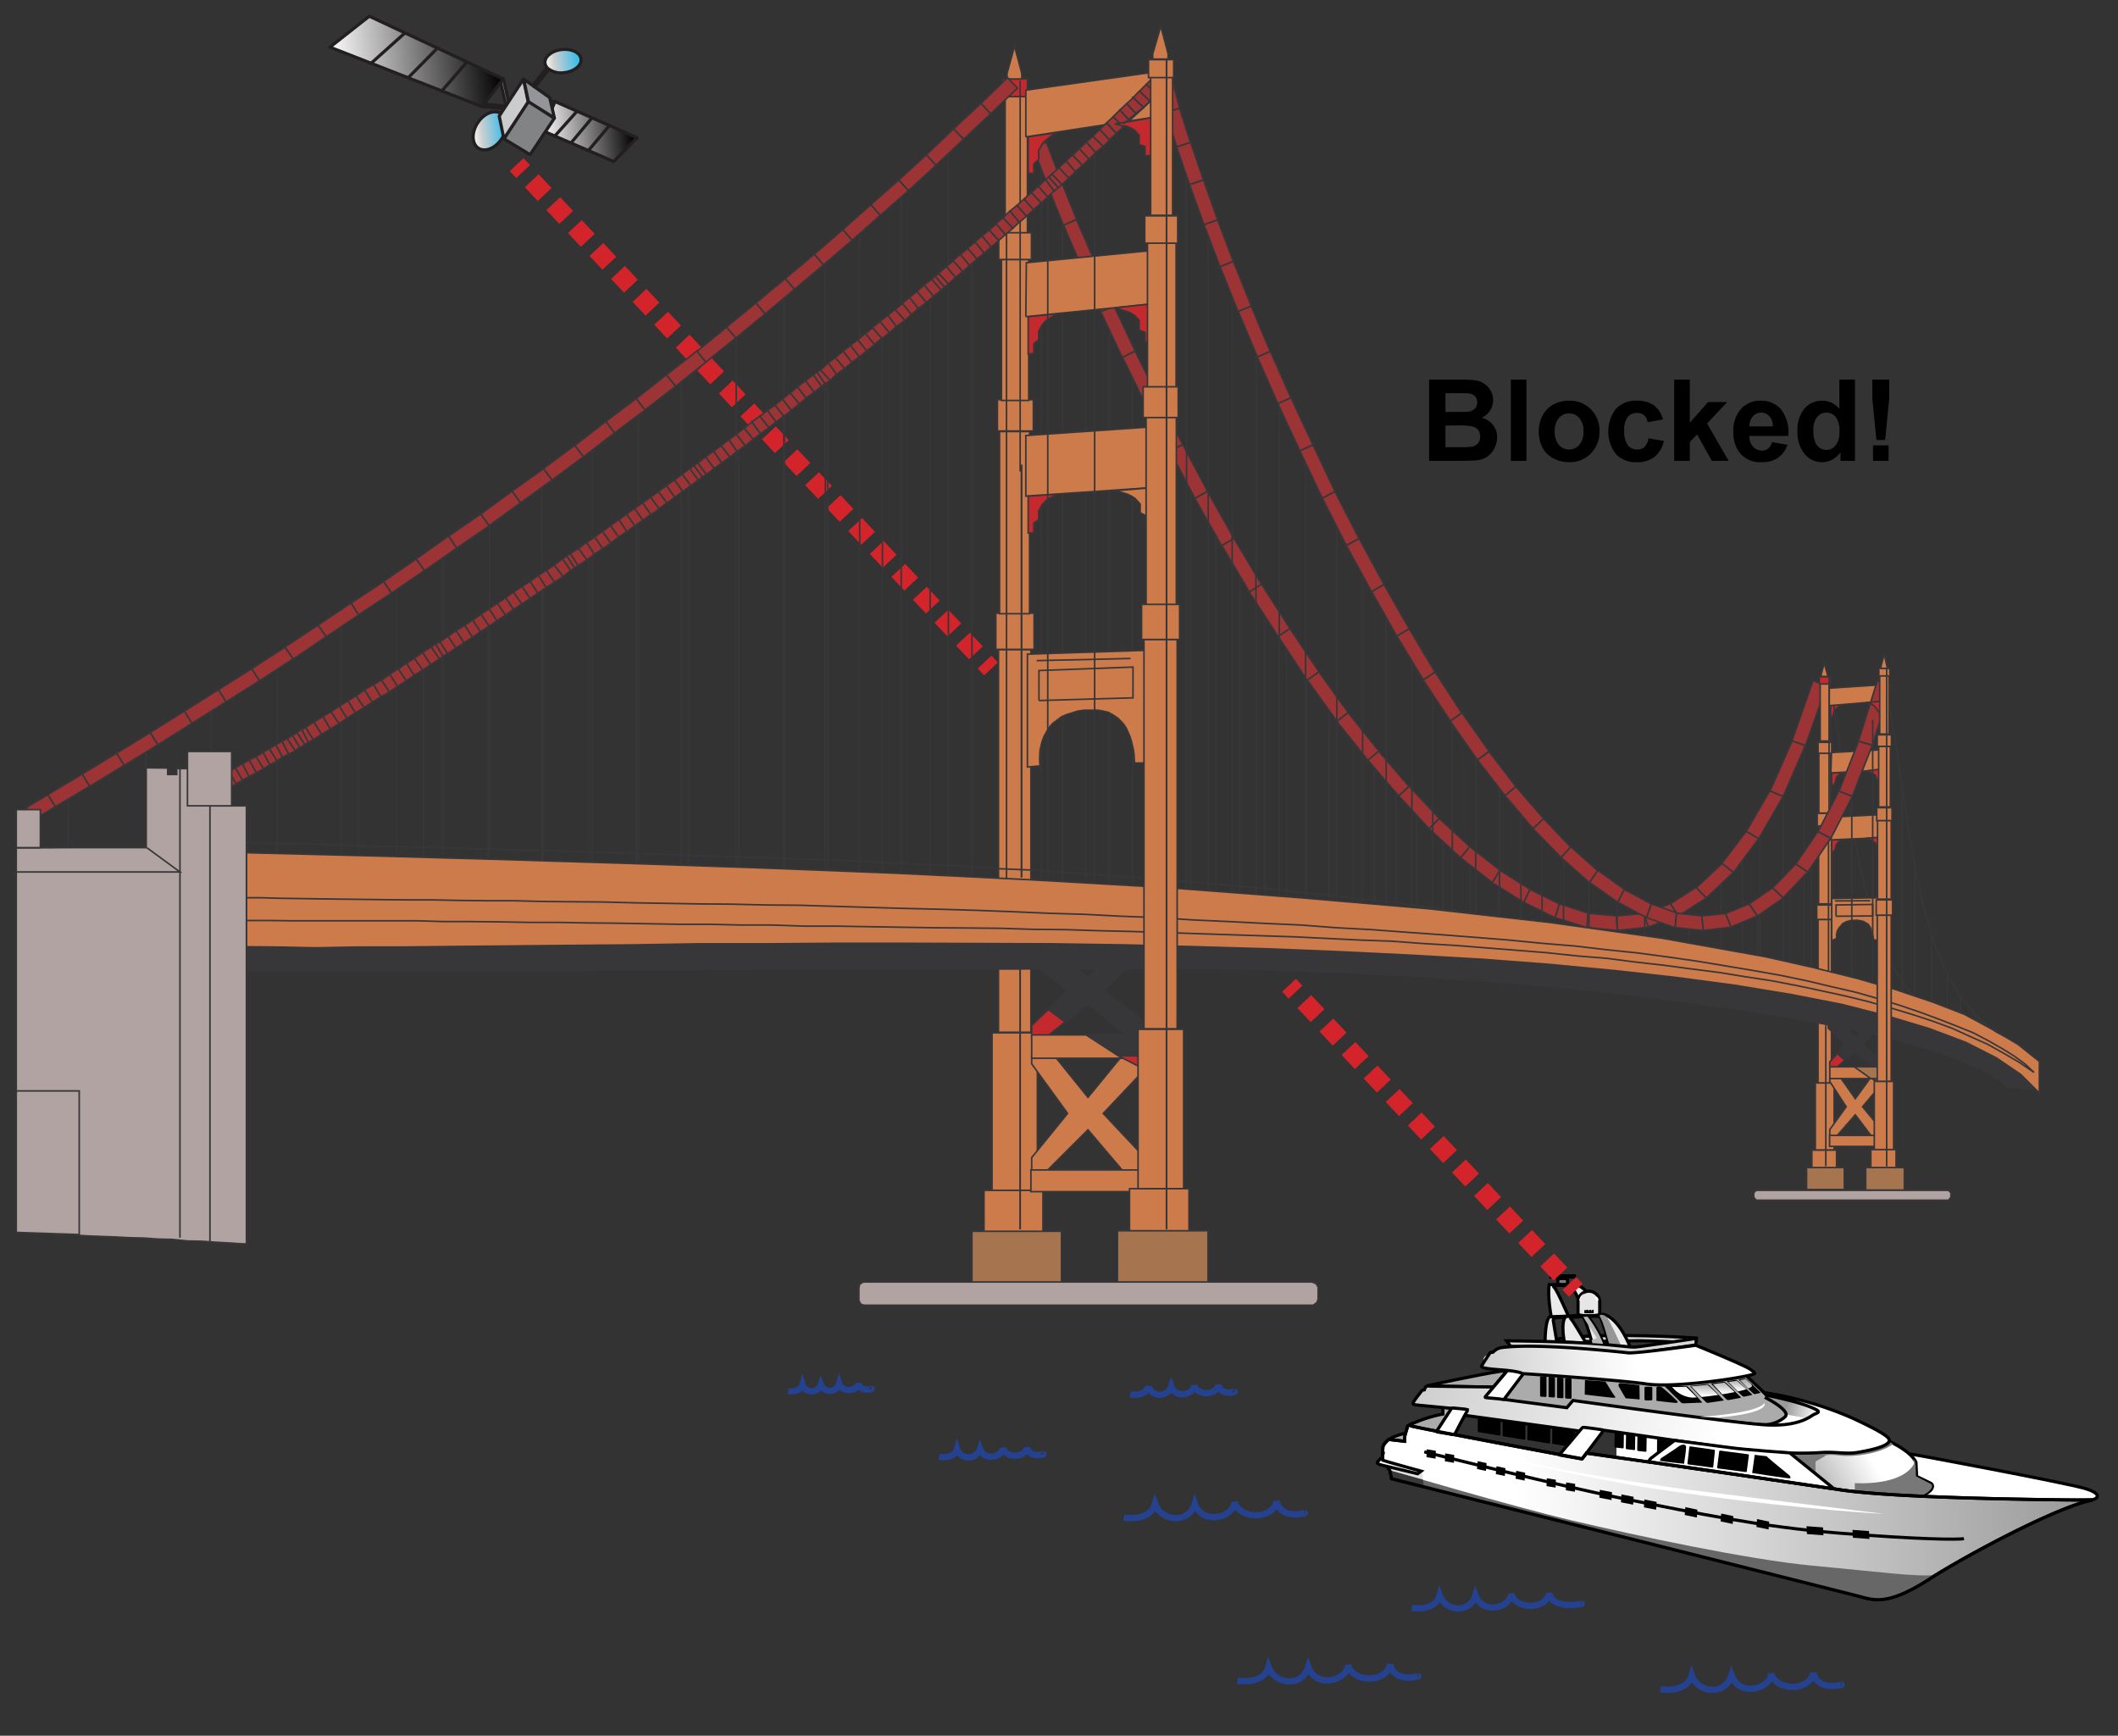 <svg xmlns="http://www.w3.org/2000/svg" xmlns:xlink="http://www.w3.org/1999/xlink" viewBox="0 0 336 275.34"><rect x="0" y="0" width="336" height="275.34" fill="#333333" stroke="none"/><defs><style>.a,.ar,.d{fill:#fff;}.b{fill:#ebebeb;}.aa,.b,.c,.d,.e,.g,.i,.l,.m,.n,.u,.v,.w{stroke:#000;}.aa,.ar,.as,.at,.au,.av,.aw,.ax,.ay,.b,.c,.d,.e,.g,.i,.l,.m,.n,.u{stroke-width:0.5px;}.c{fill:#d9d9d9;}.e{fill:url(#a);}.f{fill:#787878;}.g{fill:#ababab;}.h{fill:url(#b);}.i{fill:url(#c);}.j{fill:#676767;}.k{fill:#e0e0e0;}.ab,.ac,.ad,.ae,.af,.l,.v,.w,.z{fill:none;}.m{fill:url(#d);}.n{fill:#7d7d7d;}.o{fill:url(#e);}.p{fill:url(#f);}.q{fill:url(#g);}.r{fill:url(#h);}.s{fill:url(#i);}.t{fill:#969696;}.u{fill:#e6e6e6;}.v,.w,.z{stroke-linecap:round;}.ar,.as,.at,.au,.av,.aw,.ax,.ay,.v,.z{stroke-linejoin:round;}.v,.w{stroke-width:0.188px;}.x{fill:#b5b5b5;}.y{fill:#393939;}.z{stroke:#fff;stroke-width:1.5px;}.aa{fill:url(#j);}.ab,.ac,.ad{stroke:#d2242a;stroke-width:3px;}.ac{stroke-dasharray:3.068 2.046;}.ad{stroke-dasharray:2.995 1.997;}.ae{stroke:#24428f;stroke-miterlimit:3.864;}.af,.ag,.ah,.ai,.aj,.ak,.al,.am,.an,.ao,.ap,.aq{stroke:#37373a;stroke-width:0.25px;}.ag{fill:#9c3436;}.ag,.ah,.ai,.aj,.ao,.ap{stroke-miterlimit:10;}.ah,.al{fill:#cd7b4b;}.ai,.aq{fill:#a6754f;}.aj,.am{fill:#c3292d;}.ak,.ap{fill:#37373a;}.an,.ao{fill:#b0a3a1;}.ar,.as,.at,.au,.av,.aw,.ax,.ay{stroke:#231f20;}.as{fill:url(#k);}.at{fill:url(#l);}.au{fill:url(#m);}.av{fill:#818385;}.aw{fill:#cbccce;}.ax{fill:#939598;}.ay{fill:url(#n);}</style><linearGradient id="a" x1="365.71" y1="475.705" x2="336.834" y2="492.058" gradientTransform="translate(117.782 -6.25) scale(0.5)" gradientUnits="userSpaceOnUse"><stop offset="0.19" stop-color="#fff"/><stop offset="1" stop-color="#999"/></linearGradient><linearGradient id="b" x1="343.531" y1="461.162" x2="331.061" y2="458.536" xlink:href="#a"/><linearGradient id="c" x1="202.739" y1="492.045" x2="427.932" y2="492.045" xlink:href="#a"/><linearGradient id="d" x1="357.903" y1="478.57" x2="111.713" y2="416.144" xlink:href="#a"/><linearGradient id="e" x1="298.226" y1="454.579" x2="298.664" y2="447.468" gradientTransform="translate(118.073 -5.917) scale(0.5)" xlink:href="#a"/><linearGradient id="f" x1="317.503" y1="455.77" x2="317.941" y2="448.651" gradientTransform="translate(118.073 -5.917) scale(0.5)" xlink:href="#a"/><linearGradient id="g" x1="315.495" y1="454.591" x2="315.805" y2="449.569" xlink:href="#a"/><linearGradient id="h" x1="311.179" y1="455.563" x2="311.514" y2="450.109" xlink:href="#a"/><linearGradient id="i" x1="305.14" y1="456.448" x2="305.491" y2="450.744" xlink:href="#a"/><linearGradient id="j" x1="307.502" y1="442.219" x2="180.323" y2="454.471" xlink:href="#a"/><linearGradient id="k" x1="222.006" y1="738.737" x2="230.555" y2="738.737" gradientTransform="matrix(0.649, -0.074, 0.074, 0.652, -123.927, -444.016)" gradientUnits="userSpaceOnUse"><stop offset="0" stop-color="#fff"/><stop offset="0.281" stop-color="#ced0d0"/><stop offset="1" stop-color="#2cb8eb"/></linearGradient><linearGradient id="l" x1="189.894" y1="720.305" x2="231.047" y2="720.305" gradientTransform="matrix(0.649, -0.074, 0.074, 0.652, -123.927, -444.016)" gradientUnits="userSpaceOnUse"><stop offset="0" stop-color="#fff"/><stop offset="1"/></linearGradient><linearGradient id="m" x1="238.936" y1="741.49" x2="261.337" y2="741.49" xlink:href="#l"/><linearGradient id="n" x1="241.391" y1="723.988" x2="250.401" y2="723.988" xlink:href="#k"/></defs><rect class="a" x="256.434" y="226.152" width="17.283" height="14.657"/><path class="b" d="M253.756,208.621s-1.342-4.293-3.884-4.867l-4.103.028s-.328,1.394.328,5.167l2.761-.083s-1.685-3.843-2.187-4.511c-.245-.328-.382-.328.166-.437a11.013,11.013,0,0,1,2.351.137c.439.055,2.488,4.677,2.488,4.677Z"/><path class="c" d="M269.123,212.258s-14.001-.983-21.768.111l-.874.494s9.68-.112,12.688-.166c3.01-.055,8.04.273,8.04.273Z"/><path class="b" d="M254.411,213.245a16.924,16.924,0,0,0-2.652-4.594l-5.934.245s-.684.299-.712,4.074l1.887.053s-.373-2.23-.546-3.281c-.067-.404-.111-.601.437-.71a36.17,36.17,0,0,1,4.159-.166c.437.057,1.529,4.242,1.529,4.242Z"/><path class="b" d="M258.678,213.846s-1.75-4.758-4.295-5.333l-5.907.328s-.957.301-.301,4.075l3.447.162s-1.743-2.995-2.246-3.664c-.244-.327-.38-.327.168-.437a36.553,36.553,0,0,1,4.157-.166c.437.055,1.584,4.596,1.584,4.596Z"/><path d="M257.428,229.755a.141.141,0,0,0,.153-.147l.041-2.467a.175.175,0,0,0-.148-.179L256.31,226.83a.142.142,0,0,0-.155.147l-.039,2.466a.179.179,0,0,0,.147.183Z"/><path d="M259.231,230.028a.145.145,0,0,0,.157-.148l.037-2.466a.172.172,0,0,0-.147-.181l-1.164-.129a.139.139,0,0,0-.153.147l-.041,2.466a.175.175,0,0,0,.149.179Z"/><path d="M261.039,230.303a.143.143,0,0,0,.153-.147l.041-2.466a.179.179,0,0,0-.149-.183l-1.164-.129a.142.142,0,0,0-.155.147l-.039,2.466a.175.175,0,0,0,.147.181Z"/><path d="M237.888,227.728a.131.131,0,0,0,.153-.137l.018-2.487a.193.193,0,0,0-.153-.186l-3.308-.531a.13.13,0,0,0-.153.138l-.018,2.488a.198.198,0,0,0,.153.186Z"/><path d="M241.825,228.385a.129.129,0,0,0,.153-.137l.018-2.49a.193.193,0,0,0-.153-.184l-3.308-.531a.132.132,0,0,0-.153.137l-.018,2.486a.192.192,0,0,0,.153.188Z"/><path d="M245.762,228.986a.135.135,0,0,0,.157-.137l.017-2.486a.187.187,0,0,0-.153-.186l-3.308-.533a.133.133,0,0,0-.155.138l-.017,2.486a.189.189,0,0,0,.151.186Z"/><path d="M266.327,231.611a.129.129,0,0,0,.153-.135l.018-2.488a.196.196,0,0,0-.151-.188l-3.31-.531a.134.134,0,0,0-.155.138l-.017,2.488a.192.192,0,0,0,.151.186Z"/><path d="M249.701,229.589a.132.132,0,0,0,.153-.14l.018-2.484a.192.192,0,0,0-.151-.186l-3.31-.533a.133.133,0,0,0-.155.138L246.24,228.87a.193.193,0,0,0,.151.188Z"/><path class="d" d="M301.29,229.525l-1.567-.898-17.528,1.846,11.596,8.096s36.877-.509,38.066-.656c.874-.113,1.804-.929-1.147-1.805-2.956-.876-27.075-5.414-28.007-5.512Z"/><path class="e" d="M299.679,228.63s3.391,1.494,4.265,3.32l.109,2.261s1.46.692,2.189,1.057.291,1.459-1.604,2.041c0,0-11.576-.503-14.183-1.239l-3.792-3.5,2.698-2.698Z"/><path class="f" d="M303.534,231.446c.129.192.258.279.291.529.1.804.129,2.206.129,2.206s1.73.885,2.349,1.215c.621.325-.247,1.547-1.741,1.912-1.494.363-10.318-.765-10.318-.765v-1.276s7.447.555,9.418-3.091Z"/><path class="f" d="M283.78,230.454l4.23,3.282v-1.896l1.422-.804s.063-.469,2.525-.137c2.097.284,6.482-.336,8.352-1.84l-.695-.402L283.78,230.345"/><path class="g" d="M226.353,219.834s8.56-1.859,11.649-2.296l1.123-.164-2.216,2.679Z"/><path class="g" d="M223.837,225.932a22.813,22.813,0,0,1,5.068-1.621l-.017-1.112,1.457.16L227.85,227.21l-4.031-.896S223.4,226.207,223.837,225.932Z"/><path class="g" d="M220.354,228.311a9.361,9.361,0,0,1,2.61-.955c1.293-.22.125,1.475.125,1.475l-2.807-.22Z"/><polygon class="a" points="282.525 224.129 277.874 225.988 280.173 227.081 287.553 225.278 286.46 224.457 282.525 224.129"/><polygon class="h" points="283.415 224.4 286.624 224.986 289.178 224.182 286.55 222.578 280.061 220.974 279.843 221.997 283.415 224.4"/><path class="g" d="M277,218.204s2.478,2.369,2.916,2.77c.435.402.435.585.291.802,0,0,4.122,2.115,2.919,3.026a5.02,5.02,0,0,1-3.245,1.202c-1.496.147-28.04-3.244-28.04-3.244l-3.354.876-10.938-1.496,4.12-4.448L261.319,219.26Z"/><path class="i" d="M220.483,233.263l.293,1.309s71.428,17.94,73.944,18.598c2.517.656,4.594,1.639,11.268-2.626,6.672-4.266,20.809-11.649,25.925-12.579,0,0-29.973-.107-40.036-1.641-10.063-1.531-40.213-5.811-40.213-5.811a6.929,6.929,0,0,1-.697.889s-24.785-4.62-27.02-5.178c-.583-.146.164-.437.164-.437l-.784.4-.472,1.606-.039.837-2.515-.291s-.852.719-.911,1.202c-.037.293-.074,2.08-.074,2.08Z"/><path class="j" d="M307.044,249.804c-7.448,4.88-9.379,4.159-12.269,3.336-2.501-.71-73.945-18.592-73.945-18.592l-.293-1.313s19.035,5.649,28.953,7.985c9.916,2.335,27.855,6.198,38.065,7.144C297.764,249.314,304.637,250.244,307.044,249.804Z"/><polygon class="k" points="225.532 233.397 225.751 234.71 220.556 233.289 220.092 232.634 225.532 233.397"/><path class="l" d="M225.952,230.309s21.951,5.542,32.377,7.583c10.428,2.042,20.711,4.304,33.618,5.324,12.909,1.02,18.45,1.02,19.618.874"/><polygon points="296.567 244.128 296.496 242.88 293.877 242.688 293.947 243.937 296.567 244.128"/><polygon points="289.276 243.546 289.202 242.295 286.583 242.103 286.655 243.354 289.276 243.546"/><polygon points="269.19 240.731 269.289 239.485 267.362 239.075 267.264 240.326 269.19 240.731"/><polygon points="274.879 241.751 274.976 240.506 273.049 240.097 272.952 241.344 274.879 241.751"/><polygon points="280.566 242.625 280.664 241.382 278.739 240.973 278.639 242.22 280.566 242.625"/><polygon points="255.652 237.962 255.731 236.711 253.799 236.335 253.721 237.583 255.652 237.962"/><polygon points="259.078 238.69 259.158 237.442 257.225 237.065 257.148 238.312 259.078 238.69"/><polygon points="262.726 239.492 262.805 238.246 260.873 237.867 260.793 239.114 262.726 239.492"/><polygon points="246.785 235.983 246.822 234.736 245.384 234.502 245.345 235.75 246.785 235.983"/><polygon points="249.847 236.639 249.885 235.389 248.447 235.159 248.408 236.407 249.847 236.639"/><polygon points="235.735 233.338 235.835 232.092 234.408 231.787 234.308 233.034 235.735 233.338"/><polygon points="238.725 234.141 238.824 232.896 237.399 232.592 237.297 233.836 238.725 234.141"/><polygon points="241.862 234.869 241.961 233.624 240.536 233.32 240.432 234.567 241.862 234.869"/><polygon points="227.736 231.393 227.78 230.144 226.343 229.905 226.297 231.151 227.736 231.393"/><polygon points="230.651 232.049 230.697 230.801 229.261 230.557 229.215 231.808 230.651 232.049"/><path class="m" d="M237.072,220.024s-10.172-.107-10.554-.16c-.382-.057-.55.598-.55.598l-.382.112s-1.202,1.531-1.366,1.861c-.164.326.055.382.49.437.439.054,7.987.765,7.987.765l-.384.874,18.377,2.517,3.609-.166s14.166,2.023,17.995,2.572c3.83.546,11.371,1.365,16.573.983,2.241-.164,3.991.275,5.686,0,1.696-.273,4.88-.885,5.143-1.805.109-.382.053-.929-5.853-3.664A56.158,56.158,0,0,0,279.843,220.9l.419.439s5.638,1.066,7.895,2.298c.601.327.22.492-.328.71-.548.221-2.351,2.134-8.369,1.641-6.015-.49-27.127-3.447-29.915-3.83l-.985,1.151-9.901-1.311Z"/><path class="d" d="M235.691,221.49s3.364-3.952,3.459-4.088c.096-.138.301-.111.467-.096.164.013,1.887.033,2.051.076.164.039.301.149.081.424-.217.273-2.939,3.895-3.008,3.98-.068.081-.028.286-.463.19-.439-.096-2.467-.232-2.613-.28C235.582,221.667,235.595,221.584,235.691,221.49Z"/><path d="M245.17,221.601a.159.159,0,0,0,.168-.147v-2.927a.157.157,0,0,0-.147-.166l-.705-.043a.16.16,0,0,0-.168.147l.002,2.925a.161.161,0,0,0,.147.168Z"/><path d="M246.516,221.684a.152.152,0,0,0,.166-.146v-2.925a.16.16,0,0,0-.147-.168l-.705-.043a.159.159,0,0,0-.166.149v2.925a.154.154,0,0,0,.148.164Z"/><path d="M247.859,221.809a.162.162,0,0,0,.168-.147l-.002-2.925a.16.16,0,0,0-.147-.168l-.704-.042a.157.157,0,0,0-.168.147v2.925a.164.164,0,0,0,.147.168Z"/><path d="M249.144,221.895a.157.157,0,0,0,.166-.147v-2.925a.16.16,0,0,0-.147-.168l-.705-.042a.16.16,0,0,0-.168.147v2.925a.161.161,0,0,0,.147.168Z"/><path d="M251.438,218.932l3.246.219s1.294,2.134,1.459,2.296c.164.166.184.291-.146.291-.328,0-4.594-.511-4.594-.511Z"/><rect x="260.882" y="219.989" width="1.241" height="2.152" rx="0.159"/><path d="M260.08,219.734s-2.698-.328-2.989-.328-.439.219-.254.583c.182.367,1.058,1.824,1.058,1.824l2.22.184Z"/><path d="M262.778,220.245c-.035-.365.474-.365.802-.221a28.763,28.763,0,0,1,2.443,2.189c.219.221.147.328-.219.328-.365,0-3.026-.328-3.026-.328Z"/><path class="d" d="M247.506,230.624s3.364-3.954,3.46-4.088c.094-.138.299-.111.465-.098.162.015,2.488.313,2.652.356s.301.149.081.426c-.217.273-2.939,3.897-3.008,3.978s-.028.288-.465.192c-.437-.098-3.069-.513-3.212-.563C247.394,230.801,247.411,230.718,247.506,230.624Z"/><path class="d" d="M227.981,226.939s2.159-3.33,2.255-3.469c.096-.136.303-.111.467-.094.162.013,1.72.149,1.885.19.164.043.301.151.083.426-.219.273-1.737,3.275-1.805,3.358-.068.081-.026.288-.465.192s-2.301-.35-2.447-.399C227.87,227.118,227.883,227.035,227.981,226.939Z"/><path class="d" d="M283.926,230.473s6.454,5.213,6.709,5.433c.256.218-.109.181-.327.181-.219,0-17.976-2.661-19.033-2.807-1.058-.146-9.224-1.313-9.518-1.385-.289-.074-.074-.367.218-.62.293-.256,3.683-2.772,3.683-2.772s7.153.905,9.007,1.167C276.743,229.962,283.926,230.473,283.926,230.473Z"/><path d="M263.545,231.291s2.368-1.531,2.733-1.822c.367-.293,1.204-.546,1.204.111,0,.654-.328,2.622-.328,2.622s-3.574-.361-3.755-.474C263.215,231.621,263.545,231.291,263.545,231.291Z"/><path d="M278.364,230.786c-.098.647-.396,2.884-.396,2.884s5.811.918,6.006.837-.081-.454-.081-.454-3.349-2.711-3.666-3.054Z"/><path d="M271.624,232.804a.157.157,0,0,0,.171-.138l.258-2.517a.158.158,0,0,0-.14-.173l-3.747-.535a.158.158,0,0,0-.175.142l-.295,2.552a.157.157,0,0,0,.142.172Z"/><path d="M276.94,233.514a.158.158,0,0,0,.175-.137l.325-2.508a.158.158,0,0,0-.137-.177l-4.393-.575a.156.156,0,0,0-.175.137l-.323,2.508a.155.155,0,0,0,.135.177Z"/><path class="n" d="M247.292,202.824h1.215a.159.159,0,0,1,.159.159v.616a.157.157,0,0,1-.157.157h-1.215a.159.159,0,0,1-.159-.159v-.616A.157.157,0,0,1,247.292,202.824Z"/><line class="d" x1="247.903" y1="202.442" x2="247.903" y2="202.798"/><rect class="d" x="246.044" y="202.389" width="3.718" height="0.192"/><path d="M269.948,222.504c.087,0,.081-.068-.013-.155l-2.11-2.312a.569.569,0,0,0-.327-.157H264.205c-.087,0-.083.068.011.157l2.438,2.419a.597.597,0,0,0,.326.159Z"/><path d="M273.374,222.178c.088,0,.083-.07-.011-.159l-2.202-2.29a.573.573,0,0,0-.327-.159l-2.619.273c-.089,0-.083.072.011.159l2.364,2.383a.593.593,0,0,0,.327.157Z"/><path d="M276.109,221.739c.088,0,.083-.068-.009-.157l-2.294-2.237a.595.595,0,0,0-.328-.158l-1.962.238c-.089,0-.081.07.013.159l2.311,2.364a.606.606,0,0,0,.326.157Z"/><path d="M277.896,221.302c.087,0,.083-.068-.011-.157l-2.183-2.091a.598.598,0,0,0-.327-.158l-1.326.182c-.087,0-.081.072.011.159l2.294,2.163a.591.591,0,0,0,.326.159Z"/><path d="M279.209,220.974c.087,0,.083-.07-.011-.157l-2.038-1.982a.586.586,0,0,0-.326-.157l-.926.109c-.085,0-.081.07.013.159l2.147,2.054a.6.6,0,0,0,.327.157Z"/><path class="o" d="M267.486,219.976c-.81.044-1.568.057-2.226.033a4.54,4.54,0,0,0,3.17,1.695c.199,0,.452-.011.749-.031Z"/><path class="p" d="M277.348,220.252a1.694,1.694,0,0,0,.544-.299c.164-.166-.238-.548-.238-.548l-.71-.657a7.029,7.029,0,0,1-.909.188Z"/><path class="q" d="M275.559,219.032c-.321.052-1.005.125-1.385.183l1.532,1.501c.476-.109.979-.219,1.331-.33Z"/><path class="r" d="M273.593,219.317c-.549.077-1.261.175-1.864.251l1.496,1.614c.677-.109,1.343-.227,1.953-.354Z"/><path class="s" d="M270.912,219.677c-.852.098-1.794.186-2.626.245l1.658,1.685c.75-.072,1.724-.183,2.643-.317Z"/><path class="t" d="M251.606,208.773s1.982-.24,2.34-.219c.465.026.82.068,1.366,1.053.548.985,1.778,3.664,1.778,3.664l.603.22-.657.164-1.712-.231s-1.086-4.387-1.599-4.612C253.636,208.773,251.606,208.773,251.606,208.773Z"/><path class="c" d="M239.645,213.573l-.656-.876s9.897.054,15.258.548c5.359.49,4.483.544,6.18.328,1.697-.22,8.697-1.26,8.697-1.26l-.111,1.04-10.335,1.475Z"/><path class="u" d="M253.782,208.548a5.317,5.317,0,0,1-1.722.146,5.239,5.239,0,0,1-1.721-.146v-1.997a1.722,1.722,0,1,1,3.445,0l-.002.017v1.981Z"/><line class="v" x1="251.458" y1="207.877" x2="251.458" y2="208.175"/><line class="v" x1="251.753" y1="207.879" x2="251.46" y2="208.026"/><line class="v" x1="251.752" y1="208.175" x2="251.464" y2="208.024"/><polyline class="w" points="251.814 207.847 251.814 208.234 251.427 208.234"/><polyline class="w" points="252.27 207.847 252.27 208.234 251.881 208.234"/><polyline class="w" points="252.725 207.847 252.725 208.234 252.336 208.234"/><polyline class="v" points="252.209 207.882 252.061 208.175 252.061 208.175 251.912 207.882"/><line class="v" x1="252.366" y1="207.877" x2="252.366" y2="208.175"/><line class="v" x1="252.659" y1="207.877" x2="252.659" y2="208.175"/><line class="v" x1="252.368" y1="208.028" x2="252.659" y2="208.028"/><path class="a" d="M251.374,205.173a1.335,1.335,0,0,0-.835,1.081l.123.151A2.092,2.092,0,0,1,251.374,205.173Z"/><path class="a" d="M252.947,205.887a.433.433,0,0,1,.245.478l.371-.068a.596.596,0,0,0-.206-.548C253.232,205.625,252.961,205.859,252.947,205.887Z"/><path class="x" d="M251.196,208.896l.657-.029a17.118,17.118,0,0,1,2.477,4.308l-1.71-.109-.123-.492.834-.302-1.859-2.857Z"/><polygon class="y" points="225.724 234.71 225.862 235.614 225.56 235.721 220.802 234.52 220.529 233.263 225.724 234.71"/><path class="a" d="M224.276,227.902l-.658.291s26.299,6.1,39.671,8.094c18.087,2.698,31.431,3.646,35.588,3.865,0,0-30.762-3.784-31.868-3.937-4.74-.656-17.357-2.478-27.129-4.739S224.276,227.902,224.276,227.902Z"/><path class="a" d="M269.558,224.765s9.191-.511,10.357-2.187c0,0,1.022,1.53-7.072,2.261Z"/><path class="z" d="M236.09,215.723s8.19-2.191,24.282,2.115"/><path class="l" d="M220.483,233.263l.293,1.309s71.428,17.94,73.944,18.598c2.517.656,4.594,1.639,11.268-2.626,6.672-4.266,20.809-11.649,25.925-12.579,0,0-29.973-.107-40.036-1.641-10.063-1.531-40.213-5.811-40.213-5.811a6.929,6.929,0,0,1-.697.889s-24.785-4.62-27.02-5.178c-.583-.146.164-.437.164-.437l-.784.4-.472,1.606-.039.837-2.515-.291s-.852.719-.911,1.202c-.037.293-.074,2.08-.074,2.08Z"/><path class="d" d="M225.442,233.372l-.548.411s-4.594-1.114-5.687-1.369c-1.095-.256-.62-.574-.62-.574l.719-.767s-.109.494.028.557C219.66,231.78,225.442,233.372,225.442,233.372Z"/><path class="aa" d="M241.504,217.894s15.148.983,19.634,1.641c4.485.655,14.891-.907,16.789-1.479.55-.162.712-.162-.327-.876-1.04-.71-8.588-3.773-8.588-3.773s-8.859,1.26-10.663,1.204c0,0-14.428-1.65-20.237-.822a2.272,2.272,0,0,0-1.258.714l-.437.055s-1.225,1.816-1.369,2.132c-.208.461,2.578.542,4.159.712C241.229,217.619,241.504,217.894,241.504,217.894Z"/><path d="M226.708,60.223h5.15a14.89,14.89,0,0,1,2.281.128,3.346,3.346,0,0,1,1.344.532,3.298,3.298,0,0,1,.989,1.077,2.918,2.918,0,0,1,.396,1.507,3.057,3.057,0,0,1-1.811,2.795,3.391,3.391,0,0,1,1.811,1.169,3.103,3.103,0,0,1,.633,1.942,3.842,3.842,0,0,1-.408,1.709,3.454,3.454,0,0,1-1.117,1.327,3.686,3.686,0,0,1-1.744.611q-.65.07-3.138.088h-4.386Zm2.602,2.145v2.98h1.705q1.52,0,1.89-.044a1.715,1.715,0,0,0,1.05-.461,1.357,1.357,0,0,0,.383-1.006,1.409,1.409,0,0,0-.33-.971,1.489,1.489,0,0,0-.98-.453q-.387-.044-2.224-.044Zm0,5.124V70.937h2.408a11.774,11.774,0,0,0,1.784-.079,1.611,1.611,0,0,0,.944-.514,1.583,1.583,0,0,0,.365-1.094,1.681,1.681,0,0,0-.281-.984,1.592,1.592,0,0,0-.812-.589,8.844,8.844,0,0,0-2.308-.185Z"/><path d="M239.681,73.108V60.223h2.47V73.108Z"/><path d="M244.111,68.309a5.049,5.049,0,0,1,.606-2.382,4.162,4.162,0,0,1,1.718-1.758,5.101,5.101,0,0,1,2.483-.606,4.66,4.66,0,0,1,3.472,1.375,4.752,4.752,0,0,1,1.353,3.476,4.81,4.81,0,0,1-1.367,3.511,4.618,4.618,0,0,1-3.44,1.393,5.423,5.423,0,0,1-2.448-.58,3.978,3.978,0,0,1-1.77-1.701A5.667,5.667,0,0,1,244.111,68.309Zm2.531.132a3.092,3.092,0,0,0,.659,2.127,2.154,2.154,0,0,0,3.247,0,3.135,3.135,0,0,0,.655-2.145,3.078,3.078,0,0,0-.655-2.109,2.154,2.154,0,0,0-3.247,0A3.092,3.092,0,0,0,246.642,68.441Z"/><path d="M263.816,66.534l-2.434.439a1.763,1.763,0,0,0-.559-1.099,1.682,1.682,0,0,0-1.129-.369,1.846,1.846,0,0,0-1.473.637,3.265,3.265,0,0,0-.549,2.131,3.77,3.77,0,0,0,.559,2.347,1.83,1.83,0,0,0,1.498.686,1.665,1.665,0,0,0,1.151-.4,2.405,2.405,0,0,0,.633-1.375l2.426.413a4.305,4.305,0,0,1-1.45,2.522,4.489,4.489,0,0,1-2.874.853,4.27,4.27,0,0,1-3.265-1.292,5.888,5.888,0,0,1,.004-7.176,4.339,4.339,0,0,1,3.305-1.288,4.507,4.507,0,0,1,2.711.734A4.066,4.066,0,0,1,263.816,66.534Z"/><path d="M265.6,73.108V60.223h2.47V67.061l2.892-3.287h3.041l-3.191,3.41,3.419,5.924h-2.663l-2.347-4.192L268.07,70.12v2.988Z"/><path d="M281.104,70.137l2.461.413a4.041,4.041,0,0,1-1.498,2.061,4.406,4.406,0,0,1-2.562.708,4.176,4.176,0,0,1-3.603-1.591,5.345,5.345,0,0,1-.923-3.217,5.154,5.154,0,0,1,1.213-3.634,3.994,3.994,0,0,1,3.067-1.314,4.143,4.143,0,0,1,3.287,1.375,6.086,6.086,0,0,1,1.151,4.214H277.509a2.498,2.498,0,0,0,.598,1.71,1.869,1.869,0,0,0,1.424.611,1.512,1.512,0,0,0,.976-.316A1.954,1.954,0,0,0,281.104,70.137Zm.141-2.496a2.378,2.378,0,0,0-.554-1.63,1.782,1.782,0,0,0-2.619.031,2.278,2.278,0,0,0-.518,1.6Z"/><path d="M294.27,73.108h-2.294V71.737a3.7,3.7,0,0,1-1.35,1.191,3.456,3.456,0,0,1-1.568.391,3.558,3.558,0,0,1-2.756-1.296,5.278,5.278,0,0,1-1.147-3.617,5.212,5.212,0,0,1,1.116-3.608,3.639,3.639,0,0,1,2.821-1.235,3.494,3.494,0,0,1,2.707,1.301V60.223h2.47Zm-6.592-4.869a4.274,4.274,0,0,0,.413,2.162,1.867,1.867,0,0,0,1.67.967,1.818,1.818,0,0,0,1.45-.725,3.347,3.347,0,0,0,.598-2.167,3.662,3.662,0,0,0-.58-2.316,1.835,1.835,0,0,0-1.485-.708,1.858,1.858,0,0,0-1.473.699A3.163,3.163,0,0,0,287.678,68.239Z"/><path d="M297.671,69.786l-.642-6.539V60.223h2.672v3.023l-.633,6.539Zm-.536,3.322v-2.47h2.47v2.47Z"/><line class="a" x1="204.489" y1="156.294" x2="249.979" y2="204.685"/><line class="ab" x1="204.489" y1="156.294" x2="205.516" y2="157.387"/><line class="ac" x1="206.917" y1="158.877" x2="248.251" y2="202.846"/><line class="ab" x1="248.952" y1="203.592" x2="249.979" y2="204.685"/><line class="ab" x1="81.957" y1="26.123" x2="82.985" y2="27.215"/><line class="ad" x1="84.353" y1="28.67" x2="155.504" y2="104.295"/><line class="ab" x1="156.188" y1="105.022" x2="157.216" y2="106.114"/><path class="ae" d="M223.946,255.058s3.703.66,4.444-1.973c.904,2.549,4.773,2.962,5.676,0,1.154,3.209,5.597,1.892,5.682-.247.74,2.549,5.431,2.549,6.006-.081.66,2.715,5.366,1.645,5.2,1.645"/><path class="ae" d="M178.297,240.736s4.114.73,4.939-2.198c1.003,2.836,5.304,3.294,6.309,0,1.278,3.567,6.216,2.106,6.309-.273.823,2.836,6.034,2.836,6.676-.089.73,3.017,4.662,1.826,4.481,1.826"/><path class="ae" d="M263.434,267.957s4.112.734,4.939-2.195c1.007,2.836,5.304,3.294,6.311,0,1.28,3.567,6.215,2.106,6.307-.273.822,2.833,6.034,2.833,6.679-.092.727,3.017,4.662,1.829,4.478,1.829"/><path class="ae" d="M125.028,220.665s1.896.336,2.276-1.014a1.526,1.526,0,0,0,2.906,0,1.536,1.536,0,0,0,2.909-.125c.38,1.306,2.78,1.306,3.074-.041.338,1.39,2.15.841,2.065.841"/><path class="ae" d="M148.984,231.117s2.372.424,2.846-1.261a1.909,1.909,0,0,0,3.633,0c.739,2.051,3.583,1.21,3.634-.159.476,1.63,3.477,1.63,3.847-.055.42,1.741,2.686,1.055,2.58,1.055"/><path class="ae" d="M196.295,266.624s4.114.73,4.937-2.195c1.007,2.833,5.304,3.29,6.311,0,1.28,3.566,6.218,2.102,6.311-.277.822,2.836,6.034,2.836,6.674-.089.732,3.017,4.664,1.826,4.479,1.826"/><path class="ae" d="M179.328,221.2s2.371.42,2.844-1.265a1.911,1.911,0,0,0,3.637,0c.738,2.054,3.581,1.21,3.633-.159.474,1.63,3.478,1.63,3.845-.052.42,1.737,2.687,1.051,2.58,1.051"/><line class="af" x1="267.93" y1="142.917" x2="267.93" y2="149.64"/><line class="af" x1="273.031" y1="138.757" x2="273.031" y2="150.529"/><line class="af" x1="276.432" y1="134.587" x2="276.432" y2="151.082"/><line class="af" x1="279.198" y1="130.679" x2="279.198" y2="151.636"/><line class="af" x1="282.89" y1="123.668" x2="282.89" y2="152.355"/><line class="af" x1="286.243" y1="115.674" x2="286.243" y2="153.122"/><line class="af" x1="165.156" y1="23.527" x2="165.156" y2="139.61"/><line class="af" x1="168.556" y1="32.288" x2="168.556" y2="139.863"/><line class="af" x1="172.252" y1="41.295" x2="172.252" y2="139.947"/><line class="af" x1="175.999" y1="49.578" x2="175.999" y2="140.248"/><line class="af" x1="179.652" y1="57.489" x2="179.652" y2="140.453"/><line class="af" x1="188.875" y1="75.472" x2="188.875" y2="141.008"/><line class="af" x1="192.913" y1="82.567" x2="192.913" y2="141.306"/><line class="af" x1="196.692" y1="89.153" x2="196.692" y2="141.643"/><line class="af" x1="200.692" y1="95.742" x2="200.692" y2="141.859"/><line class="af" x1="204.083" y1="100.971" x2="204.083" y2="142.111"/><line class="af" x1="207.233" y1="105.564" x2="207.233" y2="142.413"/><line class="af" x1="210.888" y1="110.793" x2="210.888" y2="142.712"/><line class="af" x1="214.676" y1="115.892" x2="214.676" y2="143.048"/><line class="af" x1="218.028" y1="120.135" x2="218.028" y2="143.388"/><line class="af" x1="221.429" y1="124.053" x2="221.429" y2="143.602"/><line class="af" x1="224.748" y1="127.999" x2="224.748" y2="143.941"/><line class="af" x1="228.909" y1="131.915" x2="228.909" y2="144.454"/><line class="af" x1="233.287" y1="135.863" x2="233.287" y2="144.875"/><line class="af" x1="237.709" y1="139.262" x2="237.709" y2="145.299"/><polygon class="ag" points="164.097 17.154 164.097 17.191 162.644 12.308 160.441 12.984 161.969 17.837 161.969 17.876 164.097 17.154"/><polygon class="ag" points="166.008 22.552 166.046 22.589 164.097 17.154 161.969 17.876 163.834 23.32 163.88 23.357 166.008 22.552"/><polygon class="ag" points="168.257 28.502 166.008 22.552 163.88 23.357 166.13 29.309 166.13 29.354 168.257 28.502"/><polygon class="ag" points="170.769 34.838 170.806 34.838 168.257 28.502 166.13 29.354 168.679 35.681 168.726 35.727 170.769 34.838"/><polygon class="ag" points="173.655 41.463 170.769 34.838 168.726 35.727 171.575 42.353 171.575 42.353 173.655 41.463"/><polygon class="ag" points="176.72 48.52 173.655 41.463 171.575 42.353 174.631 49.457 174.631 49.457 176.72 48.52"/><polygon class="ag" points="180.075 55.707 180.123 55.745 176.72 48.52 174.631 49.457 178.031 56.683 178.077 56.683 180.075 55.707"/><polygon class="ag" points="183.73 63.056 183.73 63.101 180.075 55.707 178.077 56.683 181.686 64.076 181.686 64.076 183.73 63.056"/><polygon class="ag" points="187.639 70.532 183.73 63.056 181.686 64.076 185.603 71.555 185.603 71.555 187.639 70.532"/><polygon class="ag" points="191.556 77.935 191.591 77.974 187.639 70.532 185.603 71.555 189.55 79.043 189.55 79.08 191.556 77.935"/><polygon class="ag" points="195.763 85.415 191.556 77.935 189.55 79.08 193.804 86.558 193.841 86.558 195.763 85.415"/><polygon class="ag" points="200.137 92.677 200.137 92.725 195.763 85.415 193.841 86.558 198.18 93.869 198.18 93.913 200.137 92.677"/><polygon class="ag" points="204.636 99.696 200.137 92.677 198.18 93.913 202.726 100.925 202.774 100.971 204.636 99.696"/><polygon class="ag" points="209.23 106.585 209.276 106.622 204.636 99.696 202.774 100.971 207.364 107.897 207.401 107.897 209.23 106.585"/><polygon class="ag" points="213.868 113.042 213.907 113.079 209.23 106.585 207.401 107.897 212.079 114.402 212.079 114.445 213.868 113.042"/><polygon class="ag" points="218.714 119.162 218.751 119.162 213.868 113.042 212.079 114.445 216.97 120.568 217.009 120.604 218.714 119.162"/><polygon class="ag" points="223.557 124.728 223.557 124.775 218.714 119.162 217.009 120.604 221.853 126.218 221.899 126.255 223.557 124.728"/><polygon class="ag" points="228.319 129.826 228.357 129.874 223.557 124.728 221.899 126.255 226.696 131.446 226.744 131.486 228.319 129.826"/><polygon class="ag" points="233.165 134.296 233.248 134.381 228.319 129.826 226.744 131.486 231.675 136.041 231.721 136.077 233.165 134.296"/><polygon class="ag" points="237.963 138.073 238.046 138.118 233.165 134.296 231.721 136.077 236.647 139.947 236.735 140.033 237.963 138.073"/><polygon class="ag" points="242.723 141.092 242.854 141.137 237.963 138.073 236.735 140.033 241.615 143.087 241.748 143.133 242.723 141.092"/><polygon class="ag" points="247.398 143.388 247.568 143.472 242.723 141.092 241.748 143.133 246.546 145.514 246.723 145.562 247.398 143.388"/><polygon class="ag" points="251.945 144.875 252.207 144.914 247.398 143.388 246.723 145.562 251.525 147.088 251.776 147.125 251.525 147.088 251.654 147.125 251.776 147.125 251.945 144.875"/><polygon class="ag" points="256.414 145.299 256.62 145.299 251.945 144.875 251.776 147.125 256.414 147.593 256.62 147.593 256.414 147.593 256.537 147.593 256.62 147.593 256.414 145.299"/><polygon class="ag" points="260.742 144.914 261.044 144.875 256.414 145.299 256.62 147.593 261.214 147.125 261.513 147.04 261.214 147.125 261.343 147.125 261.513 147.04 260.742 144.914"/><polygon class="ag" points="264.998 143.35 265.253 143.267 260.742 144.914 261.513 147.04 266.02 145.384 266.274 145.299 266.02 145.384 266.142 145.384 266.274 145.299 264.998 143.35"/><polygon class="ag" points="269.122 140.801 269.291 140.623 264.998 143.35 266.274 145.299 270.52 142.579 270.696 142.451 270.52 142.579 270.604 142.535 270.696 142.451 269.122 140.801"/><polygon class="ag" points="273.164 136.966 273.33 136.845 269.122 140.801 270.696 142.451 274.857 138.505 275.027 138.373 273.164 136.966"/><polygon class="ag" points="277.026 131.871 277.107 131.737 273.164 136.966 275.027 138.373 278.936 133.108 279.021 133.022 277.026 131.871"/><polygon class="ag" points="280.81 125.45 280.847 125.328 277.026 131.871 279.021 133.022 282.805 126.472 282.89 126.339 280.81 125.45"/><polygon class="ag" points="284.295 117.503 284.336 117.466 280.81 125.45 282.89 126.339 286.375 118.309 286.423 118.271 284.295 117.503"/><polygon class="ag" points="288.721 108.364 287.611 107.981 284.295 117.503 286.423 118.271 289.816 108.703 288.721 108.364 288.721 108.364"/><rect class="ah" x="287.987" y="171.785" width="2.98" height="10.663"/><rect class="ah" x="287.434" y="182.447" width="3.917" height="2.895"/><rect class="ai" x="286.593" y="185.213" width="5.986" height="3.482"/><rect class="ah" x="288.419" y="145.852" width="2.128" height="25.932"/><rect class="ah" x="288.205" y="143.558" width="2.545" height="2.295"/><rect class="ah" x="288.503" y="131.017" width="2.043" height="12.37"/><rect class="ah" x="288.286" y="129.021" width="2.298" height="1.996"/><rect class="ah" x="288.54" y="119.497" width="1.874" height="9.484"/><rect class="ah" x="288.419" y="117.755" width="2.165" height="1.742"/><rect class="ah" x="288.754" y="107.56" width="1.494" height="9.989"/><rect class="aj" x="288.625" y="107.344" width="1.789" height="1.154"/><polygon class="ah" points="288.924 107.305 289.993 107.305 289.392 105.179 288.924 106.959 288.924 107.305"/><polygon class="aj" points="290.584 133.228 290.584 135.402 291.1 134.804 291.27 134.081 291.476 133.698 292.029 133.312 292.372 133.228 290.584 133.228"/><polygon class="aj" points="290.584 122.648 290.584 124.812 291.1 124.222 291.27 123.454 291.476 123.116 292.029 122.648 292.372 122.517 290.584 122.648"/><polygon class="aj" points="290.414 111.937 290.414 114.185 290.75 113.51 290.967 112.789 291.27 112.442 291.823 111.983 292.195 111.804 290.414 111.937"/><line class="af" x1="290.075" y1="130.978" x2="290.075" y2="154.061"/><line class="af" x1="289.647" y1="162.643" x2="289.647" y2="184.996"/><line class="af" x1="290.163" y1="129.066" x2="290.163" y2="107.344"/><rect class="ah" x="159.457" y="13.629" width="3.534" height="23.418"/><rect class="ah" x="158.399" y="103.051" width="5.145" height="60.7"/><rect class="ah" x="157.976" y="97.269" width="6.072" height="5.744"/><rect class="ah" x="158.567" y="68.453" width="4.761" height="28.902"/><rect class="ah" x="158.231" y="63.402" width="5.697" height="4.966"/><rect class="ah" x="158.867" y="41.162" width="4.328" height="22.362"/><rect class="ah" x="158.436" y="36.918" width="5.191" height="4.243"/><rect class="aj" x="159.037" y="12.523" width="3.955" height="2.804"/><polygon class="ah" points="159.759 12.523 162.093 12.523 162.093 11.625 160.947 7.333 159.759 11.625 159.759 12.523"/><polygon class="aj" points="163.112 78.695 163.112 84.562 164.011 84.525 164.011 82.95 164.77 82.482 164.77 81.039 165.37 80.015 165.877 79.463 166.599 78.995 167.283 78.61 167.751 78.359 163.112 78.695"/><polygon class="aj" points="163.112 50.225 163.112 56.167 164.011 56.045 164.011 54.519 164.77 53.917 164.77 52.558 165.323 51.537 165.877 50.901 166.562 50.431 167.115 50.132 167.751 49.756 163.112 50.225"/><polygon class="aj" points="163.112 21.7 163.112 27.527 164.011 27.443 164.011 25.991 164.77 25.316 164.77 23.873 165.323 22.852 165.877 22.252 166.562 21.745 167.115 21.361 167.751 21.025 163.112 21.7"/><line class="af" x1="159.672" y1="35.642" x2="159.672" y2="139.347"/><line class="af" x1="161.838" y1="12.814" x2="161.838" y2="32.203"/><line class="af" x1="161.838" y1="34.369" x2="161.838" y2="74.787"/><line class="af" x1="162.053" y1="73.729" x2="162.053" y2="139.177"/><line class="af" x1="162.053" y1="73.729" x2="162.053" y2="139.177"/><rect class="ah" x="157.378" y="163.836" width="7.188" height="24.992"/><rect class="ah" x="156.104" y="188.828" width="9.352" height="6.879"/><rect class="ai" x="154.19" y="195.323" width="14.198" height="8.332"/><line class="af" x1="161.838" y1="194.987" x2="161.838" y2="153.677"/><line class="af" x1="161.838" y1="194.987" x2="161.838" y2="153.677"/><line class="af" x1="10.828" y1="125.45" x2="10.828" y2="134.501"/><line class="af" x1="23.15" y1="118.14" x2="23.15" y2="122.178"/><line class="af" x1="33.525" y1="111.514" x2="33.525" y2="127.746"/><line class="af" x1="43.936" y1="104.88" x2="43.936" y2="135.402"/><line class="af" x1="54.133" y1="98.161" x2="54.133" y2="135.693"/><line class="af" x1="62.894" y1="92.256" x2="62.894" y2="135.945"/><line class="af" x1="70.204" y1="87.195" x2="70.204" y2="136.207"/><line class="af" x1="77.681" y1="81.843" x2="77.681" y2="136.207"/><line class="af" x1="85.93" y1="75.895" x2="85.93" y2="136.461"/><line class="af" x1="93.923" y1="69.942" x2="93.923" y2="136.676"/><line class="af" x1="101.271" y1="64.413" x2="101.271" y2="136.966"/><line class="af" x1="108.074" y1="59.147" x2="108.074" y2="137.184"/><line class="af" x1="116.789" y1="52.137" x2="116.789" y2="137.436"/><line class="af" x1="124.351" y1="45.886" x2="124.351" y2="137.783"/><line class="af" x1="130.94" y1="40.319" x2="130.94" y2="138.037"/><line class="af" x1="136.385" y1="35.642" x2="136.385" y2="138.204"/><line class="af" x1="142.974" y1="29.73" x2="142.974" y2="138.542"/><line class="af" x1="150.452" y1="22.936" x2="150.452" y2="138.841"/><polygon class="ag" points="7.594 126.048 4.192 128.084 5.345 130.041 8.784 127.963 8.784 127.963 7.594 126.048"/><polygon class="ag" points="13.039 122.779 7.594 126.048 8.784 127.963 14.228 124.728 14.228 124.728 13.039 122.779"/><polygon class="ag" points="18.519 119.46 13.039 122.779 14.228 124.728 19.711 121.41 19.711 121.41 18.519 119.46"/><polygon class="ag" points="23.834 116.191 23.872 116.191 18.519 119.46 19.711 121.41 25.062 118.14 25.062 118.14 23.834 116.191"/><polygon class="ag" points="29.27 112.789 23.834 116.191 25.062 118.14 30.459 114.737 30.459 114.737 29.27 112.789"/><polygon class="ag" points="34.667 109.387 29.27 112.789 30.459 114.737 35.858 111.337 35.858 111.337 34.667 109.387"/><polygon class="ag" points="39.943 106.068 34.667 109.387 35.858 111.337 41.172 107.981 41.172 107.981 39.943 106.068"/><polygon class="ag" points="45.21 102.631 45.257 102.631 39.943 106.068 41.172 107.981 46.485 104.542 46.532 104.542 45.21 102.631"/><polygon class="ag" points="50.476 99.144 45.21 102.631 46.532 104.542 51.752 101.01 51.752 101.01 50.476 99.144"/><polygon class="ag" points="55.707 95.659 55.668 95.659 50.476 99.144 51.752 101.01 56.944 97.523 56.897 97.523 55.707 95.659"/><polygon class="ag" points="60.851 92.219 60.898 92.219 55.707 95.659 56.897 97.523 62.125 94.083 62.125 94.083 60.851 92.219"/><polygon class="ag" points="66.034 88.649 66.08 88.649 60.851 92.219 62.125 94.083 67.309 90.514 67.355 90.514 66.034 88.649"/><polygon class="ag" points="71.179 85.032 71.141 85.032 66.034 88.649 67.355 90.514 72.454 86.943 72.454 86.943 71.179 85.032"/><polygon class="ag" points="76.276 81.544 76.324 81.507 71.179 85.032 72.454 86.943 77.599 83.42 77.599 83.372 76.276 81.544"/><polygon class="ag" points="81.254 77.89 76.276 81.544 77.599 83.372 82.574 79.765 82.574 79.765 81.254 77.89"/><polygon class="ag" points="86.229 74.318 86.267 74.318 81.254 77.89 82.574 79.765 87.589 76.146 87.589 76.146 86.229 74.318"/><polygon class="ag" points="91.196 70.666 91.196 70.627 86.229 74.318 87.589 76.146 92.565 72.455 92.565 72.455 91.196 70.666"/><polygon class="ag" points="96.125 66.841 91.196 70.666 92.565 72.455 97.493 68.669 97.493 68.669 96.125 66.841"/><polygon class="ag" points="100.934 63.222 100.98 63.186 96.125 66.841 97.493 68.669 102.338 65.05 102.338 65.014 100.934 63.222"/><polygon class="ag" points="105.732 59.447 100.934 63.222 102.338 65.014 107.184 61.275 107.184 61.275 105.732 59.447"/><polygon class="ag" points="110.586 55.707 110.586 55.659 105.732 59.447 107.184 61.275 111.982 57.452 111.982 57.452 110.586 55.707"/><polygon class="ag" points="115.253 51.874 115.3 51.874 110.586 55.707 111.982 57.452 116.706 53.617 116.743 53.617 115.253 51.874"/><polygon class="ag" points="119.929 48.051 115.253 51.874 116.743 53.617 121.382 49.793 121.382 49.793 119.929 48.051"/><polygon class="ag" points="124.568 44.181 119.929 48.051 121.382 49.793 126.049 45.886 126.049 45.886 124.568 44.181"/><polygon class="ag" points="129.197 40.319 124.568 44.181 126.049 45.886 130.641 42.015 130.641 42.015 129.197 40.319"/><polygon class="ag" points="133.704 36.412 129.197 40.319 130.641 42.015 135.195 38.107 135.195 38.107 133.704 36.412"/><polygon class="ag" points="138.166 32.457 133.704 36.412 135.195 38.107 139.656 34.154 139.656 34.154 138.166 32.457"/><polygon class="ag" points="142.588 28.54 138.166 32.457 139.656 34.154 144.117 30.247 144.117 30.247 142.588 28.54"/><polygon class="ag" points="146.964 24.548 142.588 28.54 144.117 30.247 148.456 26.254 148.493 26.206 146.964 24.548"/><polygon class="ag" points="151.295 20.423 146.964 24.548 148.493 26.206 152.87 22.083 152.87 22.083 151.295 20.423"/><polygon class="ag" points="155.634 16.386 151.295 20.423 152.87 22.083 157.161 18.044 157.161 18.044 155.634 16.386"/><polygon class="ag" points="160.611 13.161 159.842 12.308 155.634 16.386 157.161 18.044 161.417 13.967 160.611 13.161 160.611 13.161"/><polyline class="af" points="290.248 108.149 290.547 110.193 290.967 112.32 291.27 114.402 291.642 116.566 291.989 118.824 292.328 120.988 292.579 123.284 292.962 125.496 293.265 127.746 293.685 130.004 294.069 132.255 294.537 134.465 294.921 136.63 295.43 138.88 295.898 140.968 296.452 143.003 297.086 145.045 297.687 147.005 298.41 148.952 299.129 150.743 299.974 152.488 300.789 154.145 301.763 155.674 302.784 157.115 303.843 158.437 304.997 159.713 306.225 160.771 307.583 161.754 309.025 162.597 310.515 163.318 312.138 163.751 313.882 164.17"/><polygon class="ak" points="39.092 147.088 39.092 153.974 43.515 153.974 47.845 153.974 52.221 153.93 56.606 153.93 60.936 153.93 65.359 153.93 69.735 153.93 74.074 153.93 78.403 153.93 82.828 153.93 87.167 153.93 91.627 153.93 96.004 153.845 100.334 153.845 104.635 153.845 109.096 153.845 113.388 153.76 117.764 153.76 122.188 153.714 126.564 153.714 130.893 153.714 135.232 153.714 139.609 153.714 144.032 153.714 148.371 153.714 152.785 153.714 157.125 153.714 161.548 153.714 165.877 153.677 170.216 153.677 174.593 153.677 178.97 153.677 183.514 153.59 188.322 153.59 193.288 153.677 198.396 153.714 203.541 153.93 208.723 154.098 213.99 154.265 219.435 154.612 224.748 154.818 230.185 155.289 235.629 155.588 241.065 156.091 246.378 156.526 251.691 157.031 256.919 157.633 262.151 158.267 267.126 158.905 272.057 159.628 276.815 160.181 281.448 160.987 285.87 161.754 290.2 162.597 294.202 163.368 298.06 164.257 301.633 165.149 304.953 166.13 308.051 167.154 310.769 168.078 313.233 169.099 315.324 170.169 317.106 171.312 318.511 172.459 320.591 172.589 322.756 172.758 321.911 171.53 320.89 170.169 319.448 168.978 317.829 167.827 315.83 166.555 313.705 165.492 311.282 164.39 308.604 163.368 305.716 162.175 302.615 161.24 299.421 160.303 295.898 159.326 292.195 158.308 288.419 157.5 284.376 156.648 280.304 155.925 275.963 155.073 271.504 154.35 266.949 153.677 262.402 152.993 257.688 152.44 252.881 151.934 248.036 151.466 243.109 150.913 238.046 150.573 233.08 150.142 228.02 149.852 222.871 149.506 217.813 149.301 212.762 149.122 207.653 148.952 202.604 148.831 197.496 148.786 192.399 148.746 187.254 148.7 182.201 148.615 177.058 148.615 171.996 148.578 166.898 148.449 161.838 148.362 156.655 148.318 151.558 148.279 146.451 148.279 141.353 148.146 136.254 148.146 131.156 148.112 126.049 148.027 120.914 147.977 115.806 147.929 110.67 147.894 105.525 147.807 100.464 147.763 95.32 147.68 90.221 147.68 85.124 147.641 80.025 147.473 74.88 147.473 69.821 147.424 64.637 147.389 59.578 147.258 54.433 147.258 49.288 147.173 44.237 147.088 39.092 147.088"/><polygon class="al" points="39.092 135.27 57.796 135.738 77.767 136.292 98.553 136.93 120.061 137.653 141.821 138.505 163.581 139.564 185.089 140.801 206.296 142.413 226.574 144.156 245.786 146.321 263.678 148.831 280.042 151.765 287.227 153.377 294.452 155.165 300.612 156.943 306.694 158.99 311.621 160.9 316.431 163.486 320.123 165.662 323.523 168.38 323.523 173.393 320.591 170.46 316.722 167.827 311.876 165.363 306.137 163.198 299.513 161.201 292.158 159.326 284.081 157.754 275.325 156.312 266.057 155.073 256.235 153.974 245.908 152.993 235.33 152.185 224.365 151.551 213.101 150.998 201.62 150.529 190.101 150.19 178.463 149.891 166.814 149.721 155.165 149.677 143.733 149.64 132.385 149.64 121.466 149.721 110.754 149.721 100.426 149.891 90.522 149.974 81.123 150.061 72.285 150.142 64.085 150.23 56.645 150.23 50.018 150.359 44.068 150.23 39.092 150.19 39.092 135.27"/><polygon class="al" points="39.092 142.413 41.556 142.413 44.237 142.495 47.17 142.535 50.271 142.579 53.543 142.627 56.98 142.665 60.636 142.712 64.552 142.749 68.462 142.749 72.707 142.834 76.961 142.882 81.468 142.882 86.098 143.003 90.821 143.048 95.666 143.087 100.717 143.218 105.732 143.302 110.839 143.388 116.19 143.433 121.55 143.558 126.901 143.602 132.385 143.771 137.95 143.941 143.611 144.108 149.298 144.24 154.913 144.41 160.611 144.624 166.393 144.875 172.127 145.045 177.864 145.344 183.599 145.562 189.38 145.937 195.076 146.195 200.775 146.487 206.425 146.741 212.079 147.173 217.645 147.473 223.26 147.894 228.704 148.279 234.102 148.7 239.405 149.122 244.635 149.64 249.781 150.061 254.88 150.658 259.772 151.165 264.57 151.802 269.328 152.488 273.883 153.244 278.261 153.974 282.554 154.736 286.63 155.588 290.584 156.526 294.452 157.415 298.026 158.437 301.427 159.495 304.695 160.602 307.668 161.708 310.515 162.815 313.111 163.871 315.531 165.149 317.622 166.337 319.533 167.528 321.277 168.801 322.671 170.121 320.374 168.546 317.995 167.154 315.324 165.662 312.558 164.426 309.674 163.113 306.524 161.959 303.29 160.9 300.022 159.919 296.452 158.905 292.797 158.007 288.924 157.164 285.103 156.357 281.108 155.588 276.937 154.951 272.733 154.265 268.399 153.714 263.98 153.122 259.433 152.609 254.88 152.019 250.164 151.636 245.356 151.127 240.597 150.743 235.713 150.359 230.867 149.974 225.807 149.677 220.795 149.301 215.696 149.122 210.586 148.868 205.451 148.615 200.308 148.449 195.126 148.279 190.02 148.112 184.79 147.929 179.519 147.763 174.339 147.641 169.108 147.473 163.927 147.424 158.651 147.258 153.423 147.21 148.24 147.173 143.057 147.088 137.913 147.005 132.814 146.918 127.67 146.918 122.571 146.741 117.596 146.741 112.582 146.62 107.69 146.62 102.761 146.535 97.962 146.45 93.202 146.406 88.479 146.321 83.849 146.321 79.294 146.236 74.88 146.195 70.457 146.195 66.212 146.066 62.042 146.066 57.881 146.066 53.879 146.066 50.018 146.066 46.186 146.066 42.615 146.018 39.092 146.018 39.092 142.413"/><polyline class="af" points="237.879 145.384 231.758 144.624 225.641 143.723 219.603 143.003 213.437 142.328 207.281 141.643 201.245 140.968 195.03 140.453 188.875 139.9 182.669 139.431 176.551 138.971 170.386 138.505 164.18 138.037 157.976 137.783 151.763 137.351 145.559 137.099 139.309 136.761 133.106 136.461 126.817 136.247 120.614 136.041 114.363 135.863 108.111 135.609 101.87 135.402 95.534 135.225 89.369 135.018 83.081 134.886 76.829 134.671 70.504 134.501 64.291 134.335 58.002 134.211 51.714 133.949 45.511 133.827 39.175 133.66"/><polygon class="al" points="290.281 170.892 291.941 170.892 294.323 174.285 296.791 170.892 298.41 170.892 298.447 172.035 295.474 175.565 298.447 179.176 298.447 180.496 297.086 180.496 294.323 176.845 291.137 180.496 290.281 180.496 290.281 179.176 292.881 175.565 290.281 171.567 290.281 170.892"/><polygon class="am" points="167.115 150.443 172.597 155.165 177.609 150.19 182.324 150.23 175.015 157.164 181.602 162.129 181.602 164.858 179.519 164.858 172.597 159.197 165.54 164.858 163.666 164.858 163.666 162.682 169.364 157.164 163.028 152.019 163.028 150.443 167.115 150.443"/><polygon class="am" points="291.86 162.175 294.323 164.679 296.618 162.129 298.746 162.175 295.474 165.662 298.447 168.163 298.447 169.568 297.51 169.568 294.323 166.684 291.137 169.568 290.281 169.568 290.281 168.428 292.881 165.662 290.074 163.113 290.074 162.175 291.86 162.175"/><polygon class="ak" points="167.115 150.443 172.597 155.165 177.609 150.19 182.324 150.23 175.015 157.164 181.602 162.129 181.602 164.858 179.519 164.858 172.597 159.197 169.026 162.175 166.299 160.133 169.364 157.164 163.028 152.019 163.028 150.443 167.115 150.443"/><polygon class="ak" points="291.86 162.175 294.323 164.679 296.618 162.129 298.746 162.175 295.474 165.662 298.447 168.163 298.447 169.568 297.51 169.568 294.323 166.684 292.712 168.211 291.476 167.154 292.881 165.662 290.074 163.113 290.074 162.175 291.86 162.175"/><rect class="al" x="290.248" y="180.113" width="8.199" height="1.741"/><rect class="al" x="290.281" y="169.232" width="8.166" height="1.866"/><polygon class="al" points="162.992 103.773 182.588 103.136 182.588 121.036 179.99 121.036 179.944 120.435 179.907 119.751 179.822 119.03 179.652 118.271 179.475 117.549 179.269 116.866 178.97 116.191 178.668 115.507 178.247 114.87 177.779 114.354 177.225 113.848 176.591 113.425 175.818 112.996 175.099 112.827 174.207 112.658 173.234 112.658 172.597 112.658 172.043 112.658 171.022 112.789 169.148 113.379 168.388 113.717 167.704 114.232 167.029 114.737 166.477 115.338 166.046 116.059 165.662 116.734 165.37 117.466 165.156 118.271 164.988 119.03 164.94 119.883 164.94 120.689 164.988 121.494 162.992 121.671 162.992 103.773"/><polygon class="al" points="290.584 142.535 298.192 142.413 298.192 149.122 297.256 149.122 297.086 148.362 296.92 147.894 296.791 147.258 296.367 146.62 295.563 146.151 294.877 146.018 294.537 145.981 293.685 146.018 292.962 146.195 292.372 146.487 291.775 147.173 291.476 147.68 291.351 148.279 291.351 148.868 290.584 149.216 290.584 142.535"/><polyline class="af" points="164.819 111.129 164.819 106.369 179.739 105.817 179.739 110.701 164.819 111.129 164.819 111.129 164.819 111.129"/><polyline class="af" points="291.27 145.344 291.27 143.558 297.086 143.472 297.086 145.299 291.27 145.344 291.27 145.344 291.27 145.344"/><line class="af" x1="164.47" y1="104.795" x2="179.353" y2="104.457"/><line class="af" x1="291.1" y1="142.917" x2="296.702" y2="142.882"/><polygon class="al" points="162.738 78.695 182.963 77.336 182.963 67.693 162.738 69.09 162.738 78.695"/><polygon class="al" points="290.451 133.228 298.233 132.89 298.233 129.237 290.451 129.621 290.451 133.228"/><polygon class="al" points="162.822 50.225 182.754 48.219 182.876 39.719 162.822 41.678 162.738 50.093 162.822 50.225"/><polygon class="al" points="290.547 122.601 298.192 122.178 298.233 118.947 290.547 119.376 290.451 122.601 290.547 122.601"/><polygon class="al" points="162.822 21.7 182.754 18.644 182.876 11.456 162.738 14.304 162.738 21.614 162.822 21.7"/><polygon class="al" points="290.2 111.937 298.41 111.252 298.41 108.62 290.2 109.172 290.2 111.85 290.2 111.937"/><line class="af" x1="56.812" y1="111.514" x2="56.812" y2="135.738"/><line class="af" x1="67.187" y1="104.88" x2="67.187" y2="135.945"/><line class="af" x1="77.384" y1="98.161" x2="77.384" y2="136.376"/><line class="af" x1="86.146" y1="92.256" x2="86.146" y2="136.546"/><line class="af" x1="93.408" y1="87.195" x2="93.408" y2="136.676"/><line class="af" x1="100.934" y1="81.843" x2="100.934" y2="136.93"/><line class="af" x1="109.18" y1="75.895" x2="109.18" y2="137.184"/><line class="af" x1="117.174" y1="69.942" x2="117.174" y2="137.436"/><line class="af" x1="124.437" y1="64.413" x2="124.437" y2="137.82"/><line class="af" x1="131.324" y1="59.147" x2="131.324" y2="138.037"/><line class="af" x1="139.994" y1="52.137" x2="139.994" y2="138.421"/><line class="af" x1="147.556" y1="45.886" x2="147.556" y2="138.712"/><line class="af" x1="154.19" y1="40.319" x2="154.19" y2="139.056"/><line class="af" x1="166.214" y1="29.73" x2="166.214" y2="139.694"/><line class="af" x1="173.655" y1="22.936" x2="173.655" y2="140.07"/><line class="af" x1="188.237" y1="24.763" x2="188.237" y2="140.968"/><line class="af" x1="191.676" y1="34.406" x2="191.676" y2="141.306"/><line class="af" x1="195.462" y1="44.011" x2="195.462" y2="141.52"/><line class="af" x1="199.241" y1="53.281" x2="199.241" y2="141.859"/><line class="af" x1="202.942" y1="61.828" x2="202.942" y2="142.111"/><line class="af" x1="207.113" y1="71.169" x2="207.113" y2="141.726"/><line class="af" x1="212.079" y1="80.991" x2="212.079" y2="142.882"/><line class="af" x1="216.166" y1="88.984" x2="216.166" y2="143.218"/><line class="af" x1="219.902" y1="95.696" x2="219.902" y2="143.558"/><line class="af" x1="223.981" y1="102.715" x2="223.981" y2="143.901"/><line class="af" x1="227.297" y1="108.197" x2="227.297" y2="144.277"/><line class="af" x1="230.399" y1="112.909" x2="230.399" y2="144.624"/><line class="af" x1="234.102" y1="118.477" x2="234.102" y2="144.875"/><line class="af" x1="237.879" y1="123.416" x2="237.879" y2="145.469"/><line class="af" x1="241.279" y1="127.361" x2="241.279" y2="145.812"/><line class="af" x1="244.635" y1="131.196" x2="244.635" y2="146.151"/><line class="af" x1="248.036" y1="134.804" x2="248.036" y2="146.619"/><line class="af" x1="252.075" y1="138.421" x2="252.075" y2="147.173"/><line class="af" x1="256.537" y1="141.643" x2="256.537" y2="147.807"/><line class="af" x1="260.915" y1="144.191" x2="260.915" y2="148.449"/><line class="af" x1="278.851" y1="143.941" x2="278.851" y2="151.595"/><line class="af" x1="283.956" y1="139.61" x2="283.956" y2="152.609"/><line class="af" x1="287.312" y1="135.402" x2="287.312" y2="153.376"/><line class="af" x1="293.77" y1="123.322" x2="293.77" y2="154.951"/><line class="af" x1="301.763" y1="124.981" x2="301.763" y2="157.332"/><line class="af" x1="303.758" y1="137.229" x2="303.758" y2="158.053"/><line class="af" x1="306.439" y1="148.112" x2="306.439" y2="158.99"/><line class="af" x1="308.903" y1="154.265" x2="308.903" y2="159.879"/><line class="af" x1="310.987" y1="158.267" x2="310.987" y2="160.388"/><polygon class="ag" points="187.132 17.191 187.169 17.238 185.858 12.345 183.647 12.946 184.969 17.791 184.969 17.837 187.132 17.191"/><polygon class="ag" points="188.875 22.589 188.875 22.636 187.132 17.191 184.969 17.837 186.664 23.272 186.664 23.32 188.875 22.589"/><polygon class="ag" points="190.916 28.54 188.875 22.589 186.664 23.32 188.705 29.27 188.705 29.309 190.916 28.54"/><polygon class="ag" points="193.168 34.875 190.916 28.54 188.705 29.309 191.001 35.642 191.001 35.642 193.168 34.875"/><polygon class="ag" points="195.668 41.463 195.668 41.51 193.168 34.875 191.001 35.642 193.55 42.315 193.55 42.315 195.668 41.463"/><polygon class="ag" points="198.481 48.565 198.518 48.565 195.668 41.463 193.55 42.315 196.401 49.409 196.437 49.409 198.481 48.565"/><polygon class="ag" points="201.536 55.745 201.536 55.792 198.481 48.565 196.437 49.409 199.454 56.599 199.454 56.635 201.536 55.745"/><polygon class="ag" points="204.817 63.101 204.817 63.139 201.536 55.745 199.454 56.635 202.726 64.038 202.726 64.038 204.817 63.101"/><polygon class="ag" points="208.293 70.58 204.817 63.101 202.726 64.038 206.211 71.519 206.211 71.519 208.293 70.58"/><polygon class="ag" points="211.777 77.974 211.825 78.058 208.293 70.58 206.211 71.519 209.745 78.995 209.781 79.043 211.777 77.974"/><polygon class="ag" points="215.613 85.452 211.777 77.974 209.781 79.043 213.569 86.52 213.569 86.52 215.613 85.452"/><polygon class="ag" points="219.557 92.725 219.603 92.762 215.613 85.452 213.569 86.52 217.56 93.832 217.608 93.869 219.557 92.725"/><polygon class="ag" points="223.557 99.735 219.557 92.725 217.608 93.869 221.562 100.887 221.599 100.925 223.557 99.735"/><polygon class="ag" points="227.682 106.622 227.682 106.669 223.557 99.735 221.599 100.925 225.77 107.813 225.77 107.86 227.682 106.622"/><polygon class="ag" points="231.928 113.079 231.928 113.173 227.682 106.622 225.77 107.86 230.063 114.354 230.063 114.402 231.928 113.079"/><polygon class="ag" points="236.221 119.209 236.265 119.209 231.928 113.079 230.063 114.402 234.354 120.52 234.393 120.568 236.221 119.209"/><polygon class="ag" points="240.475 124.775 240.512 124.812 236.221 119.209 234.393 120.568 238.731 126.171 238.767 126.218 240.475 124.775"/><polygon class="ag" points="244.897 129.874 244.934 129.912 240.475 124.775 238.767 126.218 243.155 131.402 243.19 131.446 244.897 129.874"/><polygon class="ag" points="249.189 134.335 249.227 134.417 244.897 129.874 243.19 131.446 247.616 135.993 247.652 136.041 249.189 134.335"/><polygon class="ag" points="253.48 138.073 253.565 138.204 249.189 134.335 247.652 136.041 252.029 139.9 252.159 139.985 253.48 138.073"/><polygon class="ag" points="257.688 141.092 257.86 141.174 253.48 138.073 252.159 139.985 256.537 143.048 256.666 143.133 257.688 141.092"/><polygon class="ag" points="261.981 143.388 262.103 143.472 257.688 141.092 256.666 143.133 261.092 145.514 261.214 145.562 261.981 143.388"/><polygon class="ag" points="265.976 144.875 266.274 144.914 261.981 143.388 261.214 145.562 265.47 147.088 265.758 147.125 265.47 147.088 265.636 147.125 265.758 147.125 265.976 144.875"/><polygon class="ag" points="269.966 145.299 270.228 145.299 265.976 144.875 265.758 147.125 269.966 147.593 270.228 147.593 269.966 147.593 270.099 147.593 270.228 147.593 269.966 145.299"/><polygon class="ag" points="273.754 144.914 274.053 144.875 269.966 145.299 270.228 147.593 274.304 147.125 274.606 147.04 274.304 147.125 274.473 147.088 274.606 147.04 273.754 144.914"/><polygon class="ag" points="277.49 143.388 277.745 143.267 273.754 144.914 274.606 147.04 278.597 145.384 278.814 145.299 278.597 145.384 278.681 145.344 278.814 145.299 277.49 143.388"/><polygon class="ag" points="281.23 140.837 281.448 140.668 277.49 143.388 278.814 145.299 282.724 142.579 282.89 142.413 282.724 142.579 282.805 142.495 282.89 142.413 281.23 140.837"/><polygon class="ag" points="284.885 137.051 285.018 136.882 281.23 140.837 282.89 142.413 286.63 138.458 286.799 138.325 284.885 137.051"/><polygon class="ag" points="288.419 131.915 288.455 131.786 284.885 137.051 286.799 138.325 290.37 133.058 290.451 132.975 288.419 131.915"/><polygon class="ag" points="291.738 125.496 291.775 125.365 288.419 131.915 290.451 132.975 293.814 126.434 293.855 126.303 291.738 125.496"/><polygon class="ag" points="294.84 117.549 294.877 117.503 291.738 125.496 293.855 126.303 297.001 118.271 297.038 118.224 294.84 117.549"/><polygon class="ag" points="298.915 108.364 297.809 108.029 294.84 117.549 297.038 118.224 300.022 108.666 298.915 108.364 298.915 108.364"/><polyline class="af" points="298.915 108.149 299.299 110.025 299.682 111.937 300.059 113.894 300.405 115.976 300.741 118.018 301.08 120.015 301.342 122.178 301.678 124.222 302.017 126.339 302.353 128.383 302.615 130.509 302.954 132.723 303.29 134.671 303.673 136.882 304.06 138.926 304.529 140.837 304.953 142.882 305.455 144.875 306.008 146.704 306.524 148.578 307.114 150.359 307.752 151.971 308.519 153.677 309.327 155.289 310.179 156.694 310.987 158.138 312.042 159.373 313.063 160.687 314.218 161.793 315.361 162.767 316.722 163.707 318.09 164.426"/><polygon class="ag" points="32.673 124.427 31.903 124.897 33.009 126.893 33.826 126.434 33.826 126.386 32.673 124.427"/><polygon class="ag" points="33.525 123.922 33.44 123.968 32.673 124.427 33.826 126.386 34.631 125.918 34.547 125.965 33.525 123.922"/><polygon class="ag" points="34.33 123.539 34.462 123.5 33.525 123.922 34.547 125.965 35.436 125.534 35.52 125.496 34.33 123.539"/><polygon class="ag" points="35.389 122.9 35.306 122.948 34.33 123.539 35.52 125.496 36.495 124.897 36.411 124.944 35.389 122.9"/><polygon class="ag" points="36.326 122.395 36.373 122.346 35.389 122.9 36.411 124.944 37.433 124.391 37.48 124.342 36.326 122.395"/><polygon class="ag" points="37.348 121.796 36.326 122.395 37.48 124.342 38.491 123.753 38.491 123.753 37.348 121.796"/><polygon class="ag" points="38.491 121.158 38.407 121.158 37.348 121.796 38.491 123.753 39.559 123.155 39.513 123.2 38.491 121.158"/><polygon class="ag" points="39.559 120.568 38.491 121.158 39.513 123.2 40.618 122.601 40.665 122.565 39.559 120.568"/><polygon class="ag" points="40.618 120.015 40.665 119.967 39.559 120.568 40.665 122.565 41.772 121.963 41.81 121.927 40.618 120.015"/><polygon class="ag" points="41.725 119.33 41.687 119.376 40.618 120.015 41.81 121.927 42.877 121.287 42.83 121.325 41.725 119.33"/><polygon class="ag" points="42.746 118.779 42.793 118.739 41.725 119.33 42.83 121.325 43.889 120.735 43.936 120.689 42.746 118.779"/><polygon class="ag" points="43.767 118.14 43.683 118.188 42.746 118.779 43.936 120.689 44.873 120.098 44.827 120.135 43.767 118.14"/><polygon class="ag" points="44.742 117.586 43.767 118.14 44.827 120.135 45.81 119.582 45.81 119.631 44.742 117.586"/><polygon class="ag" points="45.595 117.165 45.68 117.116 44.742 117.586 45.81 119.631 46.738 119.162 46.823 119.077 45.595 117.165"/><polygon class="ag" points="46.401 116.613 46.355 116.648 45.595 117.165 46.823 119.077 47.591 118.523 47.544 118.608 46.401 116.613"/><polygon class="ag" points="47.123 116.191 47.17 116.191 46.401 116.613 47.544 118.608 48.313 118.14 48.359 118.14 47.123 116.191"/><polygon class="ag" points="47.892 115.722 47.76 115.759 47.123 116.191 48.359 118.14 48.997 117.719 48.912 117.755 47.892 115.722"/><polygon class="ag" points="48.482 115.375 48.566 115.338 47.892 115.722 48.912 117.755 49.634 117.38 49.718 117.335 48.482 115.375"/><polygon class="ag" points="49.803 114.532 48.482 115.375 49.718 117.335 51.03 116.48 51.03 116.48 49.803 114.532"/><polygon class="ag" points="51.246 113.63 51.208 113.678 49.803 114.532 51.03 116.48 52.436 115.637 52.399 115.637 51.246 113.63"/><polygon class="ag" points="52.521 112.909 52.567 112.874 51.246 113.63 52.399 115.637 53.712 114.822 53.795 114.785 52.521 112.909"/><polygon class="ag" points="53.843 112.02 53.795 112.02 52.521 112.909 53.795 114.785 55.07 113.932 55.033 113.932 53.843 112.02"/><polygon class="ag" points="55.201 111.168 53.843 112.02 55.033 113.932 56.39 113.079 56.39 113.079 55.201 111.168"/><polygon class="ag" points="56.513 110.361 56.56 110.324 55.201 111.168 56.39 113.079 57.702 112.273 57.749 112.235 56.513 110.361"/><polygon class="ag" points="57.834 109.424 57.834 109.472 56.513 110.361 57.749 112.235 59.071 111.384 59.071 111.384 57.834 109.424"/><polygon class="ag" points="59.277 108.583 59.24 108.583 57.834 109.424 59.071 111.384 60.468 110.53 60.43 110.53 59.277 108.583"/><polygon class="ag" points="60.514 107.86 60.598 107.813 59.277 108.583 60.43 110.53 61.742 109.809 61.79 109.771 60.514 107.86"/><polygon class="ag" points="61.828 106.959 61.828 107.006 60.514 107.86 61.79 109.771 63.101 108.871 63.062 108.871 61.828 106.959"/><polygon class="ag" points="63.194 106.117 63.194 106.068 61.828 106.959 63.062 108.871 64.421 108.029 64.468 107.981 63.194 106.117"/><polygon class="ag" points="64.506 105.216 64.468 105.216 63.194 106.117 64.468 107.981 65.743 107.128 65.697 107.128 64.506 105.216"/><polygon class="ag" points="65.743 104.412 65.828 104.374 64.506 105.216 65.697 107.128 67.019 106.324 67.056 106.286 65.743 104.412"/><polygon class="ag" points="67.056 103.475 67.019 103.52 65.743 104.412 67.056 106.286 68.377 105.395 68.331 105.432 67.056 103.475"/><polygon class="ag" points="68.414 102.631 68.462 102.584 67.056 103.475 68.331 105.432 69.689 104.542 69.735 104.542 68.414 102.631"/><polygon class="ag" points="69.136 102.161 69.052 102.197 68.414 102.631 69.735 104.542 70.373 104.073 70.289 104.112 69.136 102.161"/><polygon class="ag" points="69.782 101.778 69.136 102.161 70.289 104.112 70.972 103.689 71.01 103.689 69.782 101.778"/><polygon class="ag" points="71.094 100.925 69.782 101.778 71.01 103.689 72.332 102.8 72.332 102.8 71.094 100.925"/><polygon class="ag" points="72.369 100.035 72.332 100.035 71.094 100.925 72.332 102.8 73.643 101.948 73.606 101.948 72.369 100.035"/><polygon class="ag" points="73.729 99.181 72.369 100.035 73.606 101.948 74.965 101.095 74.965 101.095 73.729 99.181"/><polygon class="ag" points="75.003 98.339 73.729 99.181 74.965 101.095 76.239 100.204 76.239 100.204 75.003 98.339"/><polygon class="ag" points="76.324 97.438 75.003 98.339 76.239 100.204 77.599 99.312 77.599 99.312 76.324 97.438"/><polygon class="ag" points="77.599 96.548 76.324 97.438 77.599 99.312 78.872 98.459 78.835 98.459 77.599 96.548"/><polygon class="ag" points="78.92 95.696 77.599 96.548 78.835 98.459 80.194 97.57 80.194 97.57 78.92 95.696"/><polygon class="ag" points="80.233 94.803 78.92 95.696 80.194 97.57 81.468 96.679 81.468 96.679 80.233 94.803"/><polygon class="ag" points="81.468 93.913 80.233 94.803 81.468 96.679 82.781 95.827 82.781 95.827 81.468 93.913"/><polygon class="ag" points="82.828 93.024 81.468 93.913 82.781 95.827 84.103 94.935 84.103 94.935 82.828 93.024"/><polygon class="ag" points="84.103 92.219 82.828 93.024 84.103 94.935 85.331 94.083 85.331 94.083 84.103 92.219"/><polygon class="ag" points="85.423 91.283 85.376 91.283 84.103 92.219 85.331 94.083 86.651 93.193 86.651 93.193 85.423 91.283"/><polygon class="ag" points="86.698 90.474 86.698 90.429 85.423 91.283 86.651 93.193 87.926 92.387 87.973 92.341 86.698 90.474"/><polygon class="ag" points="87.926 89.622 87.973 89.575 86.698 90.474 87.973 92.341 89.285 91.489 89.332 91.449 87.926 89.622"/><polygon class="ag" points="89.285 88.649 89.201 88.685 87.926 89.622 89.332 91.449 90.559 90.474 90.522 90.514 89.285 88.649"/><polygon class="ag" points="89.922 88.179 89.884 88.179 89.285 88.649 90.522 90.514 91.158 90.091 91.158 90.091 89.922 88.179"/><polygon class="ag" points="90.474 87.796 89.922 88.179 91.158 90.091 91.712 89.706 91.712 89.706 90.474 87.796"/><polygon class="ag" points="91.795 86.99 91.834 86.943 90.474 87.796 91.712 89.706 93.07 88.853 93.108 88.818 91.795 86.99"/><polygon class="ag" points="93.07 86.054 92.986 86.054 91.795 86.99 93.108 88.818 94.345 87.881 94.299 87.917 93.07 86.054"/><polygon class="ag" points="94.345 85.16 94.393 85.16 93.07 86.054 94.299 87.917 95.62 87.028 95.62 87.028 94.345 85.16"/><polygon class="ag" points="95.582 84.309 95.62 84.263 94.345 85.16 95.62 87.028 96.894 86.182 96.894 86.137 95.582 84.309"/><polygon class="ag" points="96.857 83.372 95.582 84.309 96.894 86.137 98.169 85.198 98.169 85.198 96.857 83.372"/><polygon class="ag" points="98.216 82.436 98.169 82.436 96.857 83.372 98.169 85.198 99.49 84.263 99.443 84.309 98.216 82.436"/><polygon class="ag" points="99.406 81.544 99.443 81.544 98.216 82.436 99.443 84.309 100.717 83.42 100.717 83.42 99.406 81.544"/><polygon class="ag" points="100.68 80.655 99.406 81.544 100.717 83.42 101.993 82.518 101.993 82.518 100.68 80.655"/><polygon class="ag" points="101.955 79.765 100.68 80.655 101.993 82.518 103.267 81.592 103.267 81.628 101.955 79.765"/><polygon class="ag" points="103.229 78.864 103.229 78.829 101.955 79.765 103.267 81.628 104.55 80.738 104.55 80.69 103.229 78.864"/><polygon class="ag" points="104.456 77.974 103.229 78.864 104.55 80.69 105.778 79.802 105.826 79.802 104.456 77.974"/><polygon class="ag" points="105.732 76.999 105.694 77.037 104.456 77.974 105.826 79.802 107.098 78.829 107.053 78.864 105.732 76.999"/><polygon class="ag" points="107.015 76.11 107.053 76.11 105.732 76.999 107.053 78.864 108.29 77.974 108.328 77.974 107.015 76.11"/><polygon class="ag" points="108.243 75.21 107.015 76.11 108.328 77.974 109.565 77.037 109.601 77.037 108.243 75.21"/><polygon class="ag" points="109.433 74.318 108.243 75.21 109.601 77.037 110.792 76.146 110.792 76.146 109.433 74.318"/><polygon class="ag" points="110.116 73.851 109.433 74.318 110.792 76.146 111.429 75.678 111.429 75.678 110.116 73.851"/><polygon class="ag" points="110.707 73.429 110.116 73.851 111.429 75.678 112.029 75.257 112.066 75.257 110.707 73.429"/><polygon class="ag" points="111.945 72.455 110.707 73.429 112.066 75.257 113.304 74.318 113.304 74.318 111.945 72.455"/><polygon class="ag" points="113.22 71.555 111.945 72.455 113.304 74.318 114.494 73.429 114.494 73.429 113.22 71.555"/><polygon class="ag" points="114.409 70.709 114.446 70.666 113.22 71.555 114.494 73.429 115.768 72.538 115.806 72.492 114.409 70.709"/><polygon class="ag" points="115.636 69.727 115.552 69.774 114.409 70.709 115.806 72.492 116.996 71.555 116.911 71.603 115.636 69.727"/><polygon class="ag" points="116.827 68.883 116.911 68.836 115.636 69.727 116.911 71.603 118.148 70.749 118.233 70.709 116.827 68.883"/><polygon class="ag" points="118.064 67.9 116.827 68.883 118.233 70.709 119.508 69.689 119.508 69.689 118.064 67.9"/><polygon class="ag" points="119.291 66.925 119.291 66.964 118.064 67.9 119.508 69.689 120.698 68.753 120.65 68.8 119.291 66.925"/><polygon class="ag" points="120.566 66.034 120.566 65.987 119.291 66.925 120.65 68.8 121.971 67.861 121.971 67.815 120.566 66.034"/><polygon class="ag" points="121.756 65.097 121.718 65.097 120.566 66.034 121.971 67.815 123.163 66.879 123.115 66.925 121.756 65.097"/><polygon class="ag" points="122.946 64.246 122.993 64.208 121.756 65.097 123.115 66.925 124.306 66.034 124.351 66.034 122.946 64.246"/><polygon class="ag" points="124.137 63.307 122.946 64.246 124.351 66.034 125.542 65.097 125.542 65.097 124.137 63.307"/><polygon class="ag" points="125.373 62.332 125.373 62.295 124.137 63.307 125.542 65.097 126.78 64.076 126.817 64.076 125.373 62.332"/><polygon class="ag" points="126.517 61.358 126.479 61.395 125.373 62.332 126.817 64.076 127.923 63.139 127.876 63.139 126.517 61.358"/><polygon class="ag" points="127.791 60.374 126.517 61.358 127.876 63.139 129.16 62.211 129.16 62.211 127.791 60.374"/><polygon class="ag" points="129.03 59.447 128.983 59.483 127.791 60.374 129.16 62.211 130.351 61.275 130.351 61.31 129.03 59.447"/><polygon class="ag" points="129.619 59.015 129.03 59.447 130.351 61.31 130.893 60.841 130.893 60.89 129.619 59.015"/><polygon class="ag" points="130.171 58.679 130.303 58.546 129.619 59.015 130.893 60.89 131.577 60.421 131.709 60.337 130.171 58.679"/><polygon class="ag" points="131.408 57.536 131.324 57.619 130.171 58.679 131.709 60.337 132.814 59.277 132.721 59.398 131.408 57.536"/><polygon class="ag" points="132.517 56.721 132.599 56.683 131.408 57.536 132.721 59.398 133.912 58.509 134.005 58.462 132.517 56.721"/><polygon class="ag" points="133.743 55.659 133.704 55.745 132.517 56.721 134.005 58.462 135.195 57.452 135.148 57.489 133.743 55.659"/><polygon class="ag" points="134.933 54.77 134.98 54.77 133.743 55.659 135.148 57.489 136.338 56.599 136.338 56.599 134.933 54.77"/><polygon class="ag" points="136.084 53.917 136.084 53.879 134.933 54.77 136.338 56.599 137.528 55.659 137.528 55.659 136.084 53.917"/><polygon class="ag" points="137.314 52.897 137.275 52.897 136.084 53.917 137.528 55.659 138.765 54.639 138.718 54.639 137.314 52.897"/><polygon class="ag" points="138.419 51.959 138.467 51.959 137.314 52.897 138.718 54.639 139.862 53.701 139.91 53.701 138.419 51.959"/><polygon class="ag" points="139.609 50.985 138.419 51.959 139.91 53.701 141.099 52.774 141.099 52.774 139.609 50.985"/><polygon class="ag" points="140.846 49.963 140.799 50.048 139.609 50.985 141.099 52.774 142.243 51.753 142.206 51.79 140.846 49.963"/><polygon class="ag" points="142.036 49.118 142.074 49.034 140.846 49.963 142.206 51.79 143.479 50.862 143.563 50.816 142.036 49.118"/><polygon class="ag" points="143.141 48.098 143.141 48.136 142.036 49.118 143.563 50.816 144.623 49.841 144.585 49.878 143.141 48.098"/><polygon class="ag" points="144.286 47.162 143.141 48.098 144.585 49.878 145.729 48.904 145.691 48.941 144.286 47.162"/><polygon class="ag" points="145.475 46.225 144.286 47.162 145.691 48.941 146.918 48.014 146.964 47.967 145.475 46.225"/><polygon class="ag" points="146.629 45.202 145.475 46.225 146.964 47.967 148.108 46.992 148.108 46.992 146.629 45.202"/><polygon class="ag" points="147.817 44.274 146.629 45.202 148.108 46.992 149.298 46.016 149.298 46.016 147.817 44.274"/><polygon class="ag" points="148.371 43.805 147.817 44.274 149.298 46.016 149.852 45.55 149.852 45.55 148.371 43.805"/><polygon class="ag" points="148.914 43.336 148.961 43.336 148.371 43.805 149.852 45.55 150.405 45.081 150.452 45.032 148.914 43.336"/><polygon class="ag" points="150.152 42.269 150.105 42.315 148.914 43.336 150.452 45.032 151.595 44.011 151.595 44.011 150.152 42.269"/><polygon class="ag" points="151.211 41.341 151.258 41.341 150.152 42.269 151.595 44.011 152.701 43.085 152.747 43.085 151.211 41.341"/><polygon class="ag" points="152.364 40.358 152.316 40.358 151.211 41.341 152.747 43.085 153.854 42.063 153.807 42.099 152.364 40.358"/><polygon class="ag" points="153.506 39.383 153.554 39.383 152.364 40.358 153.807 42.099 154.996 41.126 154.996 41.08 153.506 39.383"/><polygon class="ag" points="154.66 38.361 154.66 38.408 153.506 39.383 154.996 41.08 156.149 40.103 156.149 40.151 154.66 38.361"/><polygon class="ag" points="155.802 37.424 154.66 38.361 156.149 40.151 157.246 39.165 157.246 39.165 155.802 37.424"/><polygon class="ag" points="156.954 36.496 156.954 36.45 155.802 37.424 157.246 39.165 158.436 38.192 158.436 38.144 156.954 36.496"/><polygon class="ag" points="158.014 35.476 158.014 35.512 156.954 36.496 158.436 38.144 159.541 37.169 159.504 37.217 158.014 35.476"/><polygon class="ag" points="159.12 34.538 159.168 34.491 158.014 35.476 159.504 37.217 160.649 36.234 160.695 36.196 159.12 34.538"/><polygon class="ag" points="160.226 33.479 160.178 33.517 159.12 34.538 160.695 36.196 161.754 35.175 161.714 35.259 160.226 33.479"/><polygon class="ag" points="161.332 32.579 161.37 32.542 160.226 33.479 161.714 35.259 162.822 34.322 162.861 34.284 161.332 32.579"/><polygon class="ag" points="162.475 31.557 161.332 32.579 162.861 34.284 163.965 33.262 163.965 33.262 162.475 31.557"/><polygon class="ag" points="163.627 30.546 163.627 30.498 162.475 31.557 163.965 33.262 165.156 32.203 165.202 32.203 163.627 30.546"/><polygon class="ag" points="164.732 29.56 164.686 29.56 163.627 30.546 165.202 32.203 166.214 31.221 166.214 31.221 164.732 29.56"/><polygon class="ag" points="165.877 28.502 165.793 28.54 164.732 29.56 166.214 31.221 167.321 30.198 167.237 30.283 165.877 28.502"/><polygon class="ag" points="166.393 28.08 166.429 28.032 165.877 28.502 167.237 30.283 167.835 29.823 167.92 29.778 166.393 28.08"/><polygon class="ag" points="166.898 27.612 166.898 27.563 166.393 28.08 167.92 29.778 168.425 29.309 168.473 29.27 166.898 27.612"/><polygon class="ag" points="168.005 26.59 166.898 27.612 168.473 29.27 169.579 28.25 169.579 28.25 168.005 26.59"/><polygon class="ag" points="169.108 25.522 169.063 25.57 168.005 26.59 169.579 28.25 170.638 27.18 170.6 27.227 169.108 25.522"/><polygon class="ag" points="170.169 24.594 170.169 24.548 169.108 25.522 170.6 27.227 171.697 26.254 171.744 26.254 170.169 24.594"/><polygon class="ag" points="171.238 23.573 170.169 24.594 171.744 26.254 172.764 25.232 172.764 25.232 171.238 23.573"/><polygon class="ag" points="172.344 22.504 172.295 22.552 171.238 23.573 172.764 25.232 173.872 24.163 173.824 24.209 172.344 22.504"/><polygon class="ag" points="173.403 21.614 173.487 21.531 172.344 22.504 173.824 24.209 174.93 23.272 175.015 23.236 173.403 21.614"/><polygon class="ag" points="174.461 20.507 174.424 20.556 173.403 21.614 175.015 23.236 176.082 22.167 175.999 22.167 174.461 20.507"/><polygon class="ag" points="175.568 19.486 174.461 20.507 175.999 22.167 177.094 21.146 177.094 21.146 175.568 19.486"/><polygon class="ag" points="176.591 18.512 176.635 18.476 175.568 19.486 177.094 21.146 178.201 20.124 178.201 20.124 176.591 18.512"/><polygon class="ag" points="177.648 17.453 177.609 17.49 176.591 18.512 178.201 20.124 179.269 19.112 179.221 19.112 177.648 17.453"/><polygon class="ag" points="178.752 16.432 177.648 17.453 179.221 19.112 180.29 18.092 180.29 18.092 178.752 16.432"/><polygon class="ag" points="179.776 15.457 179.822 15.457 178.752 16.432 180.29 18.092 181.397 17.106 181.434 17.069 179.776 15.457"/><polygon class="ag" points="180.797 14.434 180.759 14.434 179.776 15.457 181.434 17.069 182.455 16.047 182.409 16.047 180.797 14.434"/><polygon class="ag" points="181.856 13.367 180.797 14.434 182.409 16.047 183.477 14.988 183.477 14.988 181.856 13.367"/><polygon class="ag" points="183.683 13.161 182.924 12.308 181.856 13.367 183.477 14.988 184.536 13.967 183.683 13.161 183.683 13.161"/><polygon class="an" points="2.58 134.501 11.717 134.465 23.197 134.465 23.197 121.796 26.599 121.842 26.599 122.863 28.042 122.863 28.042 121.927 33.308 121.927 33.308 127.83 39.092 127.83 39.092 165.961 39.092 197.329 37.901 197.281 36.711 197.196 34.33 197.064 31.95 196.898 29.701 196.857 27.358 196.606 25.108 196.558 22.813 196.393 20.601 196.345 18.352 196.223 16.094 196.142 13.844 196.053 11.68 195.92 9.384 195.876 7.125 195.706 4.877 195.537 2.58 195.452 2.58 134.501"/><polyline class="af" points="2.58 138.325 28.549 138.325 23.282 134.465"/><line class="af" x1="28.549" y1="196.345" x2="28.549" y2="121.963"/><line class="af" x1="33.308" y1="127.83" x2="33.308" y2="196.898"/><polygon class="ao" points="2.58 173.057 12.57 173.057 12.57 195.839 2.58 195.5 2.58 173.057"/><rect class="an" x="2.58" y="128.431" width="3.824" height="6.034"/><rect class="an" x="29.738" y="119.209" width="7.011" height="8.621"/><polygon class="ah" points="163.666 167.49 167.283 167.49 172.597 174.079 177.992 167.49 181.602 167.49 181.602 169.653 175.015 176.627 181.602 183.635 181.602 186.272 178.584 186.272 172.597 179.224 165.54 186.272 163.666 186.272 163.666 183.635 169.364 176.627 163.666 168.764 163.666 167.49"/><rect class="ah" x="163.544" y="185.593" width="18.058" height="3.441"/><rect class="ah" x="163.667" y="164.17" width="18.105" height="3.701"/><polygon class="ap" points="177.992 167.871 181.771 167.871 181.771 164.17 172.295 164.17 177.992 167.871"/><polygon class="al" points="182.963 77.336 182.963 83.333 181.771 83.372 181.771 81.799 180.88 81.329 180.88 79.969 180.075 79.08 179.475 78.695 178.885 78.405 178.201 78.191 177.526 78.02 176.973 77.852 182.963 77.336"/><polygon class="am" points="182.876 48.181 182.876 54.085 181.65 54.217 181.65 52.727 180.713 52.343 180.713 50.816 179.99 50.048 179.353 49.625 178.8 49.409 178.077 49.204 177.443 48.988 176.89 48.819 182.876 48.181"/><polygon class="am" points="182.876 18.644 182.876 24.594 181.65 24.763 181.65 23.236 180.713 22.936 180.713 21.446 179.99 20.64 179.353 20.302 178.8 20.039 178.077 19.954 177.443 19.787 176.89 19.664 182.876 18.644"/><rect class="al" x="181.482" y="101.439" width="5.265" height="61.759"/><rect class="al" x="181.819" y="65.987" width="4.796" height="30.008"/><rect class="al" x="182.035" y="38.325" width="4.544" height="23.241"/><rect class="al" x="181.098" y="95.873" width="6.034" height="5.566"/><rect class="al" x="181.351" y="61.358" width="5.564" height="4.881"/><rect class="al" x="182.54" y="10.264" width="3.485" height="23.89"/><rect class="al" x="182.201" y="9.459" width="3.994" height="2.85"/><polygon class="al" points="182.876 9.374 185.303 9.374 185.303 8.523 184.152 4.146 182.876 8.523 182.876 9.374"/><rect class="al" x="181.602" y="34.238" width="5.23" height="4.337"/><line class="af" x1="178.201" y1="19.664" x2="182.37" y2="16.18"/><polygon class="am" points="177.992 167.49 181.602 167.49 181.602 169.653 177.91 167.742 177.992 167.49"/><rect class="al" x="180.541" y="163.281" width="7.229" height="25.285"/><rect class="al" x="179.186" y="188.566" width="9.436" height="6.971"/><rect class="aq" x="177.273" y="195.238" width="14.366" height="8.417"/><line class="af" x1="185.052" y1="194.987" x2="185.052" y2="9.374"/><line class="af" x1="185.052" y1="194.987" x2="185.052" y2="9.374"/><polygon class="am" points="296.791 170.892 298.41 170.892 298.447 172.035 296.791 171.01 296.791 170.892"/><polygon class="aq" points="296.791 171.098 298.447 171.098 298.447 169.232 294.154 169.232 296.791 171.098"/><polygon class="am" points="298.277 132.808 298.277 135.018 297.809 134.417 297.51 133.698 296.92 133.273 296.404 133.058 295.979 132.975 298.277 132.808"/><polygon class="am" points="298.277 122.01 298.277 124.305 297.809 123.707 297.51 122.984 296.92 122.601 296.404 122.431 295.979 122.309 298.277 122.01"/><polygon class="am" points="298.41 111.252 298.41 113.425 297.975 112.827 297.51 112.151 296.92 111.683 296.404 111.598 295.979 111.467 298.41 111.252"/><line class="af" x1="297.086" y1="114.185" x2="297.086" y2="155.625"/><rect class="al" x="297.34" y="171.53" width="3.065" height="10.832"/><rect class="al" x="296.791" y="182.362" width="3.998" height="2.936"/><rect class="aq" x="295.979" y="185.213" width="6.122" height="3.567"/><rect class="al" x="297.809" y="145.178" width="2.213" height="26.352"/><rect class="al" x="297.643" y="142.749" width="2.593" height="2.429"/><rect class="al" x="297.853" y="130.126" width="2.169" height="12.501"/><rect class="al" x="297.724" y="128.129" width="2.427" height="2.044"/><rect class="al" x="298.026" y="118.394" width="1.863" height="9.605"/><rect class="al" x="297.809" y="116.566" width="2.25" height="1.828"/><polygon class="al" points="298.41 106.033 299.421 106.033 298.915 103.773 298.41 105.649 298.41 106.033"/><rect class="al" x="298.192" y="106.324" width="1.49" height="10.119"/><rect class="al" x="298.06" y="106.033" width="1.744" height="1.189"/><line class="af" x1="299.299" y1="185.04" x2="299.299" y2="106.033"/><polygon class="an" points="137.107 203.363 208.124 203.363 208.762 203.614 209.108 204.167 209.108 206.081 208.937 206.591 208.339 207.051 137.107 207.051 136.554 206.889 136.254 206.299 136.254 204.289 136.384 203.699 136.893 203.4 137.107 203.363"/><polygon class="an" points="278.597 188.828 309.121 188.828 309.493 189.204 309.493 189.923 309.121 190.392 278.597 190.392 278.213 189.923 278.213 189.204 278.597 188.828"/><polygon class="ar" points="88.04 16.116 86.449 15.985 86.429 17.03 87.794 16.702 88.04 16.116"/><polygon class="ar" points="79.862 12.525 80.685 16.241 79.997 17.221 76.472 16.921 76.801 16.512 80.284 16.84 79.421 13.019 79.862 12.525"/><path class="as" d="M79.588,22.018c.995-1.518.943-3.31-.109-4.006s-2.712-.029-3.704,1.486c-.991,1.518-.94,3.309.114,4.005S78.598,23.533,79.588,22.018Z"/><polygon class="at" points="79.862 12.525 58.583 2.572 52.344 7.479 76.472 16.921 79.862 12.525"/><polygon class="au" points="97.352 25.622 101.066 21.844 88.053 16.104 86.088 20.74 97.352 25.622"/><polygon class="av" points="79.937 22.021 84.093 24.534 87.941 18.757 83.848 16.06 79.937 22.021"/><polygon class="aw" points="79.198 18.411 79.937 22.022 83.789 16.153 83.048 12.539 79.198 18.411"/><polygon class="ax" points="87.954 18.724 83.834 16.14 83.065 12.538 87.207 15.488 87.954 18.724"/><path class="ar" d="M84.563,13.494l2.529-3.198.327.264s-2.308,2.918-2.486,3.141C84.762,13.922,84.563,13.494,84.563,13.494Z"/><path class="ay" d="M92.177,9.367c.115,1.011-1.07,1.977-2.648,2.157a3.337,3.337,0,0,1-2.651-.7,1.36,1.36,0,0,1-.416-.806c-.117-1.013,1.072-1.978,2.648-2.157S92.061,8.358,92.177,9.367Z"/><line class="aw" x1="58.879" y1="10.033" x2="64.191" y2="5.269"/><line class="aw" x1="64.792" y1="12.302" x2="69.407" y2="7.616"/><line class="aw" x1="70.086" y1="14.436" x2="74.099" y2="9.819"/><line class="aw" x1="93.37" y1="23.857" x2="96.613" y2="19.987"/><line class="aw" x1="90.517" y1="22.763" x2="93.939" y2="18.669"/><line class="aw" x1="87.969" y1="21.632" x2="91.462" y2="17.733"/></svg>